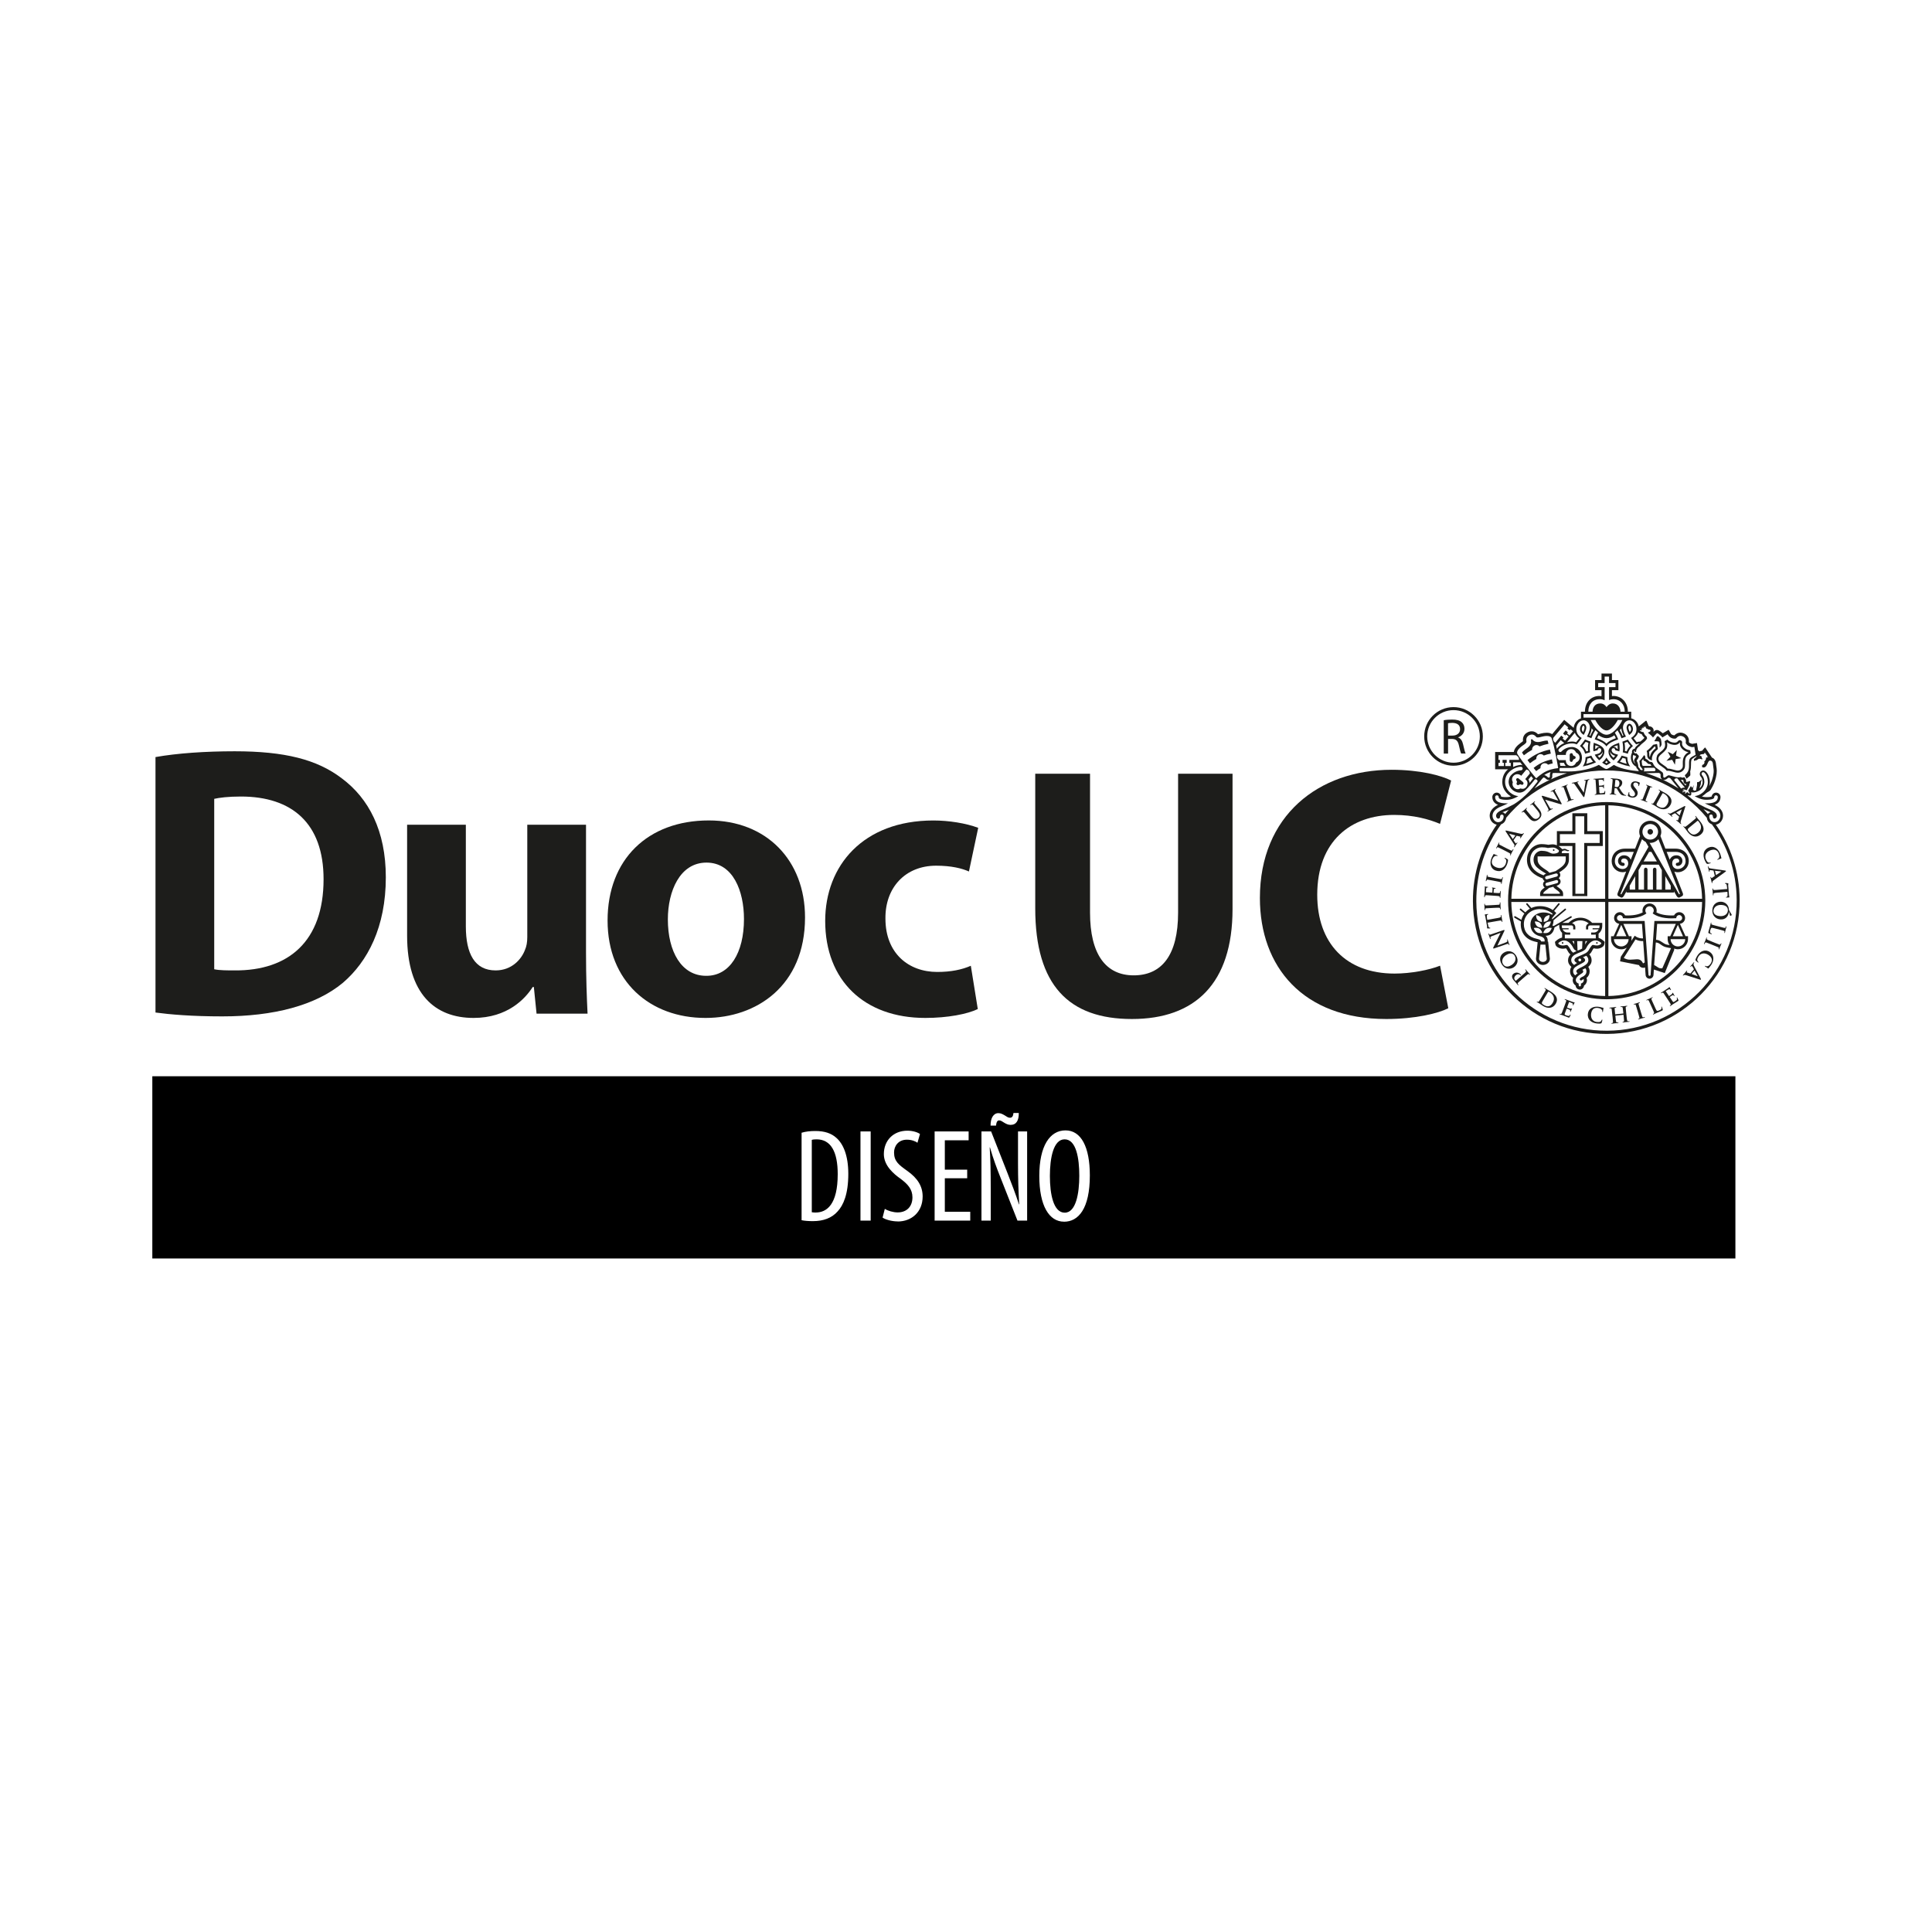 <svg xmlns="http://www.w3.org/2000/svg" id="Capa_2" data-name="Capa 2" viewBox="0 0 500 500"><defs><style>      .cls-1 {        fill: #1d1d1b;      }    </style></defs><g><g><path class="cls-1" d="M40.24,195.93c5.6-1,12.9-1.5,20.5-1.5,12.9,0,21.3,2.1,27.71,7,7,5.2,11.4,13.6,11.4,25.61,0,12.9-4.7,21.8-11.1,27.3-7.1,5.9-18,8.7-31.21,8.7-7.9,0-13.6-.5-17.3-1v-66.11ZM55.44,250.84c1.3.3,3.5.3,5.3.3,13.9.1,23-7.5,23-23.6,0-14.5-8.2-21.4-21.4-21.4-3.3,0-5.6.3-6.9.6v44.11Z"></path><path class="cls-1" d="M151.66,246.64c0,6.4.2,11.6.4,15.7h-13.2l-.7-6.9h-.3c-1.9,3-6.5,8-15.3,8-10,0-17.2-6.2-17.2-21.3v-28.7h15.2v26.3c0,7.1,2.3,11.4,7.7,11.4,4.2,0,6.7-2.9,7.6-5.3.4-.9.6-2,.6-3.3v-29.1h15.2v33.21Z"></path><path class="cls-1" d="M182.54,263.44c-14.3,0-25.3-9.4-25.3-25.21s10.4-25.9,26.2-25.9c14.9,0,24.9,10.3,24.9,25.1,0,17.8-12.7,26.01-25.71,26.01h-.1ZM182.84,252.54c6,0,9.7-5.9,9.7-14.7,0-7.2-2.8-14.6-9.7-14.6s-10,7.4-10,14.7c0,8.3,3.5,14.6,9.9,14.6h.1Z"></path><path class="cls-1" d="M253.06,261.14c-2.7,1.3-7.8,2.3-13.6,2.3-15.8,0-25.9-9.7-25.9-25.1,0-14.3,9.8-26,28-26,4,0,8.4.7,11.6,1.9l-2.4,11.3c-1.8-.8-4.5-1.5-8.5-1.5-8,0-13.21,5.7-13.11,13.7,0,9,6.01,13.8,13.4,13.8,3.6,0,6.4-.6,8.7-1.6l1.8,11.2Z"></path><path class="cls-1" d="M282.1,200.24v35.96c0,10.75,4.07,16.22,11.3,16.22s11.49-5.19,11.49-16.22v-35.96h14.09v35.03c0,19.28-9.73,28.45-26.04,28.45s-25.02-8.71-25.02-28.64v-34.84h14.18Z"></path><path class="cls-1" d="M374.81,260.94c-2.59,1.3-8.43,2.78-16.03,2.78-21.59,0-32.72-13.53-32.72-31.32,0-21.32,15.2-33.18,34.1-33.18,7.32,0,12.88,1.48,15.39,2.78l-2.87,11.22c-2.87-1.21-6.86-2.32-11.86-2.32-11.21,0-19.92,6.77-19.92,20.67,0,12.51,7.41,20.39,20.02,20.39,4.26,0,8.99-.93,11.77-2.04l2.13,11.03Z"></path></g><g><g><path class="cls-1" d="M427.08,215.99c.4,0,.72-.32.72-.72s-.32-.72-.72-.72-.71.32-.71.72.32.72.71.72Z"></path><path class="cls-1" d="M404.4,243.82c-.12,0-.21.1-.21.21s.09.21.21.21.21-.09.21-.21-.1-.21-.21-.21Z"></path><path class="cls-1" d="M413.28,244.24c.12,0,.21-.09.21-.21s-.09-.21-.21-.21-.21.1-.21.21.09.21.21.21Z"></path><path class="cls-1" d="M391.91,237.49l1.71.99c-.03.23-.05.46-.05.69,0,2.28,1.31,4.04,3.93,4.58.21.04.34.08.44.11l-.43,4.23v.04c0,.88.81,1.6,1.8,1.6s1.8-.72,1.8-1.6v-.04l-.45-4.41h-.11v-.3c0-.39-.16-.84-.54-1.2.33,0,.75-.05,1.13-.27.76-.44,1.02-1.32,1.04-1.41l.13-.49,1.22-.7v.3c0,.67.26,1.36.74,1.83v1.2c-.7.15-1.28.6-1.52.82l-.33.3.1.58s.04.15.05.19c.18.54,1.04,1,1.9,1,.34,0,.6-.06.8-.11,0,0,0,0,.01,0,.13.17.32.44.48.76.17.34.4.6.65.83-.39.44-.6.94-.6,1.52,0,.77.42,1.32.87,1.7-.2.3-.36.67-.36,1.15,0,.7.28,1.27.81,1.71-.07.19-.12.38-.12.59,0,.56.3,1.08.77,1.4.03.57.5,1.03,1.08,1.03s1.04-.46,1.08-1.03c.47-.32.77-.84.77-1.4,0-.21-.05-.4-.12-.59.53-.44.81-1.01.81-1.71,0-.48-.16-.85-.36-1.15.45-.38.87-.93.87-1.7,0-.58-.2-1.09-.59-1.52.25-.22.48-.48.65-.83.16-.32.34-.59.47-.76h.01c.2.05.47.11.8.11.86,0,1.72-.45,1.9-1,.01-.04.05-.19.05-.19l.1-.57-.33-.31c-.21-.19-.67-.56-1.26-.75v-1.1c.62-.46.95-1.24.95-2v-.77h-2.61c-.78-.83-1.86-1.34-3.06-1.34s-2.28.52-3.06,1.34h-1.58l2.32-1.34c.1-.06.13-.19.08-.29-.06-.1-.19-.13-.28-.08l-4.35,2.51-.36-.1c.21-.42.25-.81.26-.87l.04-.51,3.16-2.65c.09-.07.1-.2.03-.29-.08-.09-.21-.1-.29-.03l-3.18,2.67h-.15c.03-.12.06-.21.08-.31l1.06-1.26-.36-.34c-.07-.07-.14-.13-.21-.19l1.4-1.67c.08-.09.06-.22-.03-.29-.09-.07-.22-.06-.29.03l-1.42,1.69c-.93-.65-2.07-1.01-3.28-1.01-.84,0-1.6.17-2.27.48l-.97-1.15c-.08-.09-.21-.1-.29-.03-.09.07-.1.21-.03.29l.91,1.08c-.45.25-.84.57-1.17.94l-1.11-.93c-.09-.08-.22-.06-.29.02-.07.09-.06.22.03.29l1.12.94c-.36.48-.62,1.02-.76,1.61l-1.59-.92c-.1-.06-.23-.02-.28.08-.06.1-.02.23.08.29ZM406.47,245.79c-.24-.49-.55-.92-.75-1.12-.28-.27-.64.03-1.26.03s-1.11-.35-1.13-.44c0,0-.04-.21-.04-.21.17-.15.79-.66,1.43-.66.71-.02,1.66.36,2.5,2.04.15.3.44.51.8.7-.29.12-.59.26-.88.43-.27-.2-.5-.44-.66-.76ZM406.9,243.56h.47c0,.23.05.85.05.85,0,0-.36-.68-.53-.85ZM409.62,252.74c-.28.13-.47.23-.67.42-.14.12-.15.33-.03.47.12.14.33.15.47.03.13-.11.25-.18.45-.28.03.09.05.18.05.28,0,.42-.31.77-.74.88v.46c-.01.15-.14.28-.3.28s-.28-.13-.28-.28l-.02-.46c-.43-.11-.74-.46-.74-.88,0-.19.06-.37.15-.53.33-.52.71-.75,1.45-1.25.03-.02.05-.03.07-.05,0,0,.01,0,.02-.01,0,0,0,0,.01,0,0,0,.01-.01.02-.02.01,0,.03-.02.04-.03.1-.1.17-.22.17-.39,0-.14-.09-.27-.24-.4.06-.03.13-.06.19-.1.2-.1.39-.2.58-.3.18.22.3.48.3.8,0,.74-.48,1.12-.95,1.38ZM409.72,250.09h0c-.11.06-.22.11-.33.17-.39.19-.71.33-1.06.58-.03.02-.05.03-.07.05,0,0-.02.02-.03.02,0,0,0,0,0,0-.17.14-.27.28-.27.43,0,.25.13.39.34.52-.23.18-.43.35-.62.56-.32-.21-.56-.51-.56-1.08,0-.47.25-.81.59-1.08,0,0,.02,0,.03-.01.35-.27.81-.49,1.22-.71.14-.08.28-.15.41-.22.48-.25.86-.48.86-.82s-.23-.56-.57-.75c.29-.12.58-.26.86-.4.33.29.55.65.55,1.15,0,.76-.68,1.23-1.35,1.59ZM408.48,248.44c0-.2.17-.37.37-.37s.37.17.37.37-.17.37-.37.37-.37-.17-.37-.37ZM414.4,244.04s-.03.21-.03.21c-.03.09-.48.44-1.13.44-.62,0-.98-.3-1.25-.03-.2.21-.51.64-.76,1.12-.2.39-.51.67-.86.89-.37.21-.8.39-1.22.57-.28.11-.55.23-.82.36h0c-.5.22-.87.47-.87.89,0,.29.29.52.68.74-.27.15-.52.31-.76.49-.43-.31-.75-.69-.75-1.22,0-.65.38-1.08.89-1.4.42-.23.87-.42,1.28-.59.45-.18.84-.34,1.13-.54,0,0,0,0,.01,0,.24-.15.43-.33.54-.55.84-1.68,1.79-2.06,2.5-2.04.65,0,1.27.51,1.43.66ZM408.17,243.56h1.36l-.08,1.94c-.23.13-.56.27-.91.41-.09.03-.18.07-.27.11l-.1-2.46ZM410.23,244.44s.08-.65.09-.88h.47c-.17.17-.55.88-.55.88ZM404.19,239.49h2.5c.25,0,.45.2.45.44v.6c.13,0,.43,0,.56,0v-.6c0-.42-.27-.8-.67-.94l-.19-.07.17-.11c.59-.41,1.27-.62,1.97-.62.73,0,1.44.24,2.05.68l.13.1-.15.08c-.34.18-.55.52-.55.89v.6c.13,0,.43,0,.56,0v-.6c0-.24.2-.44.44-.44h2.5v.11c0,.19-.03.41-.1.62h-1.7v.28h1.59c-.22.45-.64.83-1.31.83h-.65c0,.13,0,.43,0,.56h.66s.26-.02.28-.02h.26v.98h-8.01v-.98h.48s.26.02.26.02h.65c0-.13,0-.43,0-.56h-.65c-.68,0-1.1-.38-1.32-.83h1.56v-.28h-1.67c-.07-.21-.1-.43-.1-.62v-.11ZM400.31,248.13c0,.45-.45.81-1.01.81s-1-.36-1-.81l.37-3.66h1.27l.37,3.66ZM400.78,241.29c-.6.35-1.38.14-1.38.14,0,0,.21-.77.81-1.12.61-.35,1.38-.14,1.38-.14,0,0-.21.77-.81,1.12ZM400.03,238.85c.53-.45,1.33-.38,1.33-.38,0,0-.07.8-.61,1.24-.53.45-1.33.38-1.33.38,0,0,.07-.8.61-1.24ZM399.87,237.38c.41-.49,1.14-.56,1.14-.56,0,0,.06.73-.35,1.22-.41.49-1.14.55-1.14.55,0,0-.06-.73.35-1.22ZM398.55,235.29c1.3,0,2.47.48,3.29,1.24l-.16.19c-.61-.36-1.36-.58-2.16-.58-2.07,0-3.44,1.4-3.44,3.13,0,1.46.88,2.66,2.49,3.03,1,.23,1.18.78,1.18,1.06v.3h-.89c-.05-.33-.35-.53-1.19-.71-2.12-.44-3.3-1.83-3.3-3.8,0-2.14,1.71-3.88,4.19-3.88ZM398.53,238.85c.54.45.61,1.24.61,1.24,0,0-.8.07-1.33-.38-.53-.45-.6-1.24-.6-1.24,0,0,.8-.07,1.33.38ZM397.55,236.83s.73.07,1.14.56c.41.49.35,1.22.35,1.22,0,0-.73-.06-1.14-.55-.41-.49-.35-1.22-.35-1.22ZM398.34,240.31c.61.35.81,1.12.81,1.12,0,0-.77.21-1.38-.14-.6-.35-.82-1.12-.82-1.12,0,0,.78-.21,1.38.14Z"></path><path class="cls-1" d="M436.21,242.3l-1.45-3.22c.76-.09,1.34-.73,1.34-1.5,0-.84-.68-1.51-1.51-1.51-.59,0-1.1.34-1.35.84-1.91.08-3.44-.19-4.56-.79.04-.15.07-.3.07-.46,0-1.01-.83-1.84-1.84-1.84s-1.84.82-1.84,1.84c0,.16.03.31.06.46-1.11.61-2.64.87-4.55.79-.25-.49-.76-.84-1.35-.84-.84,0-1.51.68-1.51,1.51,0,.77.58,1.41,1.33,1.5l-1.44,3.21h-.67v.75c0,1.46,1.18,2.64,2.64,2.64.53,0,1.02-.16,1.44-.43l-1.54,2.33h0v.02s-.02.03-.02.03h0s-.19,1.16-.19,1.16l4.96.99c-.06.26.41.57.73.65.22.06.57.05.78-.05l.14,1.93v-.05c0,.57.46,1.03,1.02,1.03s1.02-.46,1.03-1.02h0s0,0,0,0l.09-1.35,2.82.91,2.44-5.99v-.35c.29.12.61.18.94.18,1.46,0,2.64-1.18,2.64-2.64v-.75h-.67ZM435.56,242.3h-2.65l1.32-2.94,1.32,2.94ZM432.09,244.58c-.2-.02-.44-.05-.69-.11-.5-.12-.83-.35-1.18-.59-.35-.24-.71-.49-1.22-.61-.13-.03-.28-.04-.42-.05l.29-4.12h4.83s-1.44,3.2-1.44,3.2h-.67v.75c0,.57.19,1.1.5,1.53ZM419.58,239.35l1.32,2.94h-2.64l1.32-2.94ZM421.56,242.3l-1.44-3.2h4.82s.27,3.75.27,3.75c-.29.01-.57,0-.86-.07-.63-.15-.99-.41-.99-.41l-.29-.21-.2.3-.68,1.04c.02-.15.05-.3.05-.45v-.75h-.67ZM419.58,244.94c-1.05,0-1.89-.85-1.89-1.89h3.79c0,1.04-.85,1.89-1.89,1.89ZM425.22,249.34c-.22-.51-.5-.84-.96-1-.4-.14-.91-.07-1.44-.03-.6.05-1.21.1-1.76-.05-.37-.1-.65-.24-.83-.35.31-.47,2.73-4.33,3.03-4.79.21.11.52.24.93.34.37.09.72.1,1.06.08l.4,5.56c-.17.03-.44.24-.44.24ZM427.19,252.27c0,.15-.12.27-.28.27s-.28-.12-.28-.27l-1-13.93h-6.38s-.02,0-.02,0c-.42,0-.76-.34-.76-.76s.34-.76.76-.76.76.34.76.76c0,.02,0,.04,0,.05,1.38.1,4.18.17,6.11-1.25-.18-.19-.29-.45-.29-.74,0-.6.49-1.09,1.09-1.09s1.09.49,1.09,1.09c0,.28-.11.54-.29.74,1.93,1.42,4.74,1.34,6.12,1.25,0-.02,0-.04,0-.05,0-.42.34-.76.76-.76s.76.34.76.76-.34.76-.76.76c0,0-.01,0-.02,0h-6.4l-.99,13.93ZM430.2,250.6s-.37.03-.71-.05c-.33-.08-.82-.52-1.4-.8l.43-5.84c.1,0,.19.01.31.04.39.09.66.28.99.51.37.26.78.55,1.41.69.38.09.96.21,1.24.22-.29.75-2.27,5.23-2.27,5.23ZM434.24,244.94c-1.04,0-1.89-.85-1.89-1.89h3.78c0,1.04-.85,1.89-1.89,1.89Z"></path><path class="cls-1" d="M395.17,222.46c0,2.89,2.22,4.2,4.11,4.88,0,.24.25.55.47.68-.11.09-.21.19-.28.32-.13.24-.17.52-.1.79.07.23.21.43.4.56-.48.33-1.19.82-1.19,1.61v.6h5.95v-.6c0-.93-.98-1.4-1.41-1.78-.08-.07-.19-.16-.26-.23v-.06s1.02-.25,1.02-1.08c0-.41-.27-.74-.49-.88.11-.08.2-.19.28-.32.14-.24.17-.52.1-.79-.05-.16-.13-.3-.23-.41.19-.11.37-.21.51-.31.84-.6,1.99-1.43,1.99-2.98v-1.66h-1.87l.09-.52c.2-.1.48-.21.68-.21.26,0,.53.22.8.22.25,0,.35-.14.35-.21,0-.1-.15-.09-.31-.09-.22,0-.48-.33-.86-.33-.15,0-.4.06-.6.11-.13-.13-.66-.63-.98-.82h3.59v12.96h3.86v-12.96h4.01v-3.86h-4.01v-4.62h-3.86v4.62h-4.01v3.66c-.34-.13-.73-.24-.96-.24-.59,0-1.22.12-1.22.12,0,0-.98-.18-1.8-.18-1.81,0-3.76,1.52-3.76,4.02ZM403.7,215.88h4.01v-4.62h2.28v4.62h4v2.28h-4v13.15h-2.28v-13.15h-4.01v-2.28ZM403.7,231.2v.1h-4.29v-.1c0-.44,1.05-.96,1.48-1.41l1.13-.31c.03.49,1.67,1.18,1.67,1.72ZM400.18,226.75l2.47-.69c.22-.06.45.07.51.29.06.22-.07.45-.29.51l-2.47.69c-.22.06-.45-.07-.51-.29-.06-.22.07-.45.29-.51ZM402.95,228.57l-2.47.69c-.22.06-.45-.07-.51-.29-.06-.22.07-.45.29-.51l2.47-.69c.22-.06.45.07.51.29.06.22-.07.45-.29.51ZM405.21,221.64v.83c0,1.13-.87,1.76-1.64,2.31-.31.23-.97.66-.97.66l-1.62.44c-.27-.41-.91-.74-1.41-1.1-.77-.55-1.64-1.18-1.64-2.31v-.83h7.29ZM398.93,219.28c.63,0,1.11.04,1.67.18.01,0,.7-.12,1.35-.12.74,0,1.5.75,1.5.75l-.07.4s-.35.44-1.39.44c-.61,0-1.12-.4-1.54-.53-.44-.14-1-.22-1.52-.22-.89,0-2.05.8-2.05,2.29,0,1.3.75,1.94,1.52,2.52.88.66,1.49.93,1.74,1.14l-.11.03c-.22.06-.41.2-.55.38-1.6-.6-3.46-1.68-3.46-4.06,0-2.06,1.59-3.19,2.93-3.19Z"></path><path class="cls-1" d="M437.06,222.91c0-1.96-1.38-3.28-3.44-3.28h-2.62l-1.28-3.27c.14-.34.22-.7.22-1.09,0-1.57-1.28-2.86-2.86-2.86s-2.85,1.28-2.85,2.86c0,.39.08.76.22,1.1l-1.28,3.26h-2.63c-2.06,0-3.44,1.32-3.44,3.28,0,1.56,1.27,2.82,2.84,2.82.32,0,.63-.06.9-.17l-1.17,2.97-1.01,2.56c-.25.66.18.84.18.84l.58.31c.36.19.66-.07.84-.39l.67-1.17v.3h12.29v-.31l.67,1.18c.19.33.48.58.84.39l.58-.31s.44-.18.18-.84l-1.01-2.56-1.16-2.96c.27.11.57.17.89.17,1.57,0,2.84-1.27,2.84-2.82ZM427.08,213.25c1.12,0,2.03.91,2.03,2.02s-.91,2.02-2.03,2.02-2.02-.91-2.02-2.02.9-2.02,2.02-2.02ZM419.93,224.9c-1.11,0-2.01-.89-2.01-1.99,0-1.51,1-2.45,2.61-2.45h2.3l-.8,2.05c-.29-.72-.92-1.16-1.76-1.16s-1.53.62-1.53,1.45c0,.77.54,1.31,1.31,1.31.23,0,.42-.19.42-.42s-.19-.42-.42-.42c-.18,0-.48-.06-.48-.48s.36-.61.7-.61c.69,0,1.11.48,1.11,1.28s-.61,1.44-1.45,1.44ZM419.6,231.46l-.21-.11s3.85-9.82,5.56-14.18c.26.29.58.54.94.7l.74,1.29-7.04,12.3ZM426.78,220.46h.6l1.42,2.48h-3.44l1.42-2.48ZM423.18,230.23h-1.41v-1.01l1.41-2.46v3.47ZM430.09,230.23h-1.41v-5.22c0-.25-.2-.45-.45-.45s-.45.2-.45.45v5.22h-1.41v-5.22c0-.25-.2-.45-.45-.45s-.45.2-.45.45v5.22h-1.41v-5.03l.82-1.42h4.4l.8,1.41v5.05ZM432.39,230.23h-1.41v-3.49l1.41,2.46v1.03ZM434.75,231.35l-.2.11-7.64-13.34c.06,0,.11.02.17.02.84,0,1.59-.37,2.12-.95,1.71,4.36,5.57,14.17,5.56,14.17ZM432.77,223.46c0-.8.41-1.28,1.11-1.28.34,0,.7.19.7.61s-.3.48-.48.48c-.23,0-.41.19-.41.42s.19.42.41.42c.77,0,1.31-.54,1.31-1.31,0-.82-.66-1.45-1.53-1.45s-1.46.44-1.76,1.15l-.8-2.04h2.3c1.61,0,2.61.94,2.61,2.45,0,1.1-.9,1.99-2.01,1.99-.84,0-1.45-.6-1.45-1.44Z"></path><path class="cls-1" d="M402.1,220.21c.12,0,.21-.1.21-.21s-.09-.21-.21-.21-.21.1-.21.21.1.21.21.21Z"></path><path class="cls-1" d="M426.3,195.61c0,.28.27.72.41.82.25.2.74.34.83.37,0,0,0,0,0,0-.01-.13-.03-.26-.03-.39,0-1.51,1.45-2.43,1.45-2.43,0,0,.07-.16.09-.26l-.17-.99c-.02-.14,0-.2-.19-.16l-.85.17c-.86,1-1.58,1.53-1.69,1.62.2.5.15.91.15,1.25ZM426.81,194.52c.62-.48,1.03-.95,1.3-1.26l.1-.04.18-.03v.07c.04.13.06.26.08.36v.04s-.03.03-.03.03c-.57.46-1.19,1.04-1.41,2.04l-.05.22-.09-.21-.03-.06c0-.05-.02-.35-.02-.35,0-.05,0-.09,0-.13,0-.2-.02-.4-.07-.6v-.05s.03-.03.03-.03Z"></path><path class="cls-1" d="M429.42,192c.1.28.09,1.5.09,1.5.12-.13.5-.5.5-.89,0-.63-.19-1.38-.19-1.38-.05-.07-.56-.71-.82-.71-.11,0-.27.17-.37.45-.09.25-.42.68-.46.77v.09c.38,0,1.17-.02,1.24.18Z"></path><path class="cls-1" d="M396.89,198.74l.67.82c.36-.29.73-.55,1.13-.78-.01-.05-.02-.1-.02-.16,0-.14.02-.27.07-.38.1-.28.3-.51.58-.63.15-.07.3-.1.46-.1.33,0,.64.14.85.39.39-.14.8-.25,1.21-.33l-.2-1.04c-.82.16-1.71.43-2.52.81-.81.38-1.58.88-2.23,1.41Z"></path><path class="cls-1" d="M395.3,196.69l.65.85c.51-.41,1.07-.79,1.66-1.13,0-.04-.02-.08-.02-.13,0-.43.25-.83.65-1.02.15-.07.3-.1.46-.1.31,0,.61.14.83.37.6-.22,1.21-.39,1.82-.5-.03-.13-.23-1.04-.23-1.04-1.02.2-2.1.53-3.08.99-.98.46-1.93,1.07-2.73,1.72Z"></path><path class="cls-1" d="M396.51,194.05s-.01-.07-.01-.11c0-.43.26-.83.65-1.01.15-.07.31-.11.47-.11.31,0,.59.12.8.35.77-.3,1.55-.52,2.33-.68-.11-.44-.18-.68-.22-.82-.05,0-.11-.01-.21-.01-.27,0-.63.05-1.06.16l-.17.04c-.24.07-.66.18-1.09.18-.56,0-1.01-.19-1.33-.56-.16-.18-.21-.19-.23-.19-.02,0-.07.02-.11.04q-.12.06-.12.15c0,.05,0,.12.02.21.01.09.02.17.02.26,0,.96-.87,1.56-1.29,1.85l-.14.1c-.64.46-.85.75-.93.87.08.12.23.34.49.7.65-.52,1.37-.99,2.12-1.41Z"></path><path class="cls-1" d="M419.97,194.7c.46.13,1.3.36,1.3.36.27-1.1,1.01-1.74,1.33-1.97-.24-.27-.83-.95-1.31-1.69-.57.25-1.16.45-1.41.54.06.27.18.93.18,1.84,0,.42-.06.75-.1.93ZM421.14,191.98c.28.4.56.76.81,1.05-.03.03-.56.42-.98,1.44-.21-.06-.25-.07-.45-.12.03-.19.04-.39.04-.58,0-.51-.05-1.02-.13-1.52.24-.08.47-.17.72-.27Z"></path><path class="cls-1" d="M408.89,193.08c.32.23,1.06.87,1.33,1.97.26-.07.84-.23,1.3-.36-.04-.18-.1-.51-.1-.93,0-.91.12-1.57.18-1.84-.26-.09-.84-.29-1.41-.54-.48.73-1.06,1.41-1.3,1.69ZM411.08,192.25c-.08.5-.13,1-.13,1.52,0,.19.01.39.04.58-.21.06-.24.07-.46.12-.42-1.02-.95-1.42-.97-1.44.25-.3.53-.65.81-1.05.25.1.48.19.72.27Z"></path><path class="cls-1" d="M409.6,198.36c1.79-.33,3.02-.87,3.46-1.09-.27-.27-.84-.89-1.23-1.71-.23.08-.66.19-1.49.41.02,1.17-.43,1.98-.74,2.39ZM410.8,196.34c.24-.06.53-.14.78-.21.19.34.42.67.69.99-.45.18-.97.36-1.75.55.16-.41.26-.86.28-1.33Z"></path><path class="cls-1" d="M414.63,197.37c.23.16.68.46,1.12.68.46-.22.9-.52,1.13-.68-.26-.21-.77-.66-1.13-1.32-.37.66-.87,1.11-1.12,1.32ZM415.75,196.9c.11.14.23.27.35.4-.14.08-.26.15-.35.21-.1-.05-.22-.12-.35-.2.13-.13.25-.26.35-.4Z"></path><path class="cls-1" d="M409.86,190.2c.19-.32.68-1.23.68-1.95,0-.33-.28-.94-.73-.94s-.92.67-.92,1.38c0,.82.69,1.33.97,1.5ZM409.81,187.79c.14,0,.26.34.26.46,0,.23-.07.61-.36,1.21-.29-.29-.34-.56-.34-.77,0-.46.26-.9.44-.9Z"></path><path class="cls-1" d="M421.9,198.36c-.31-.41-.76-1.22-.74-2.39-.83-.22-1.26-.34-1.48-.41-.39.83-.96,1.45-1.24,1.71.44.22,1.67.76,3.46,1.09ZM419.92,196.13c.26.07.55.15.78.21.03.47.12.91.28,1.33-.78-.19-1.3-.37-1.75-.55.27-.32.5-.65.68-.99Z"></path><path class="cls-1" d="M413.34,194.19c.06-.02.11-.04.14-.06,0-.01,0-.03,0-.05,0-.21.14-.39.34-.44.04-.01.08-.02.12-.02.2,0,.39.14.44.34.12.43-.19.89-.75,1.09l-.91.26c.26.5.64.99,1.15,1.46.89-.65,1.34-1.41,1.34-2.27,0-1.21-1.29-1.77-2.74-2.28-.1.5-.14,1.02-.14,1.54,0,.23.02.46.08.68l.92-.26ZM414.81,194.46s.09.79-.89,1.65c-.16-.17-.31-.34-.44-.52,1.2-.32,1.33-1.14,1.33-1.14ZM412.88,192.88c.54.18,1.09.4,1.09.4,0,0-.57-.06-.91.49-.06.02-.13.04-.23.07,0-.02,0-.05,0-.07,0-.3.02-.6.05-.89Z"></path><path class="cls-1" d="M422.61,188.69c0-.71-.45-1.38-.92-1.38s-.74.61-.74.94c0,.72.5,1.63.68,1.95.28-.17.97-.68.97-1.5ZM421.69,187.79c.18,0,.44.44.44.9,0,.21-.05.48-.34.77-.29-.6-.36-.98-.36-1.21,0-.12.12-.46.26-.46Z"></path><path class="cls-1" d="M417.61,196.78c.51-.46.89-.95,1.15-1.46l-.91-.27c-.54-.2-.85-.65-.74-1.09.06-.2.24-.34.44-.34.04,0,.08,0,.12.02.2.05.34.24.34.44,0,.02,0,.03,0,.05.03.02.08.04.14.06l.93.27c.05-.23.08-.45.08-.68,0-.52-.05-1.04-.14-1.54-1.45.5-2.74,1.06-2.74,2.28,0,.86.45,1.62,1.34,2.27ZM418.62,192.88c.03.29.05.59.05.89,0,.02,0,.05,0,.07-.09-.03-.16-.05-.23-.07-.34-.56-.91-.49-.91-.49,0,0,.55-.22,1.1-.4ZM416.68,194.46s.13.82,1.33,1.14c-.13.18-.28.35-.44.52-.98-.86-.9-1.65-.9-1.65Z"></path><polygon class="cls-1" points="433.47 197.91 433.65 196.46 435.11 196.21 433.76 195.56 433.95 194.11 432.93 195.18 431.6 194.56 431.61 194.57 432.3 195.84 431.27 196.91 432.75 196.63 433.47 197.91"></polygon><path class="cls-1" d="M428.85,195.63c-.1.22-.15.45-.16.78,0,.6.28,1.13.77,1.52,0,0,.66.48.67.48.46.32.87.61,1.11.94l.1.14.29-.02c.42,0,.92.14,1.33.26l.77.2c.16.03.33.05.48.05.47,0,.9-.16,1.25-.46.21-.19.36-.38.46-.6.14-.31.17-.62.17-1v-.55c0-.26,0-.56.08-.93.01-.07.03-.13.05-.2h0s.07-.18.07-.18c.21-.46.66-.73,1.06-.95l.19-.16-.11-.77-.23-.04c-.37-.06-.71-.21-.8-.26-.23-.11-1.09-.65-1.09-1.36,0-.04,0-.09.01-.14.02-.1.02-.18.02-.24,0-.35-.23-.45-.35-.51-.07-.03-.16-.08-.28-.08-.22,0-.37.16-.51.31-.19.23-.46.34-.82.34-.31,0-.62-.08-.88-.16-.11-.04-.49-.19-.82-.48l-.18-.16-.2.13s-.2.12-.31.18l-.19.11.04.22c.05.23.09.47.09.73s-.05.49-.13.67l-.1.18c-.03.05-.07.1-.1.15-.27.37-.6.63-.9.87-.37.29-.68.55-.86.94ZM431.18,193.96c.49-.71.25-1.83.25-1.83l.03-.02c.35.28.72.42.87.48.33.09.68.19,1.07.19.52,0,.94-.18,1.24-.53.08-.09.11-.12.13-.13.03.08.03.13.01.2-.01.08-.02.15-.02.22,0,.99,1.02,1.68,1.41,1.86.12.06.42.19.77.27v.04s-.7.26-1.15,1.18c-.53,1.07-.11,2.3-.37,2.79-.33.62-.87.74-1.21.74-.12,0-.24-.01-.37-.04l-.74-.19c-.43-.12-.98-.28-1.47-.28h-.03c-.29-.36-.7-.65-1.17-.97-.04-.03-.62-.45-.65-.47-.35-.28-.83-.94-.44-1.63.4-.68,1.16-.93,1.83-1.9Z"></path><path class="cls-1" d="M406.65,197.18c.41,0,.36-.45.52-.61.16-.16.6-.1.6-.52s-.45-.37-.6-.52c-.15-.15-.08-.61-.52-.61-.26,0-.41.2-.41.51v1.23c0,.3.14.51.41.51Z"></path><path class="cls-1" d="M393.11,201.54c-.23-.19-.48-.22-.65-.01-.26.32.12.56.14.78.02.22-.31.52.02.79.32.27.57-.11.78-.13.21-.02.52.33.8,0,.17-.2.1-.44-.14-.64l-.95-.78Z"></path><path class="cls-1" d="M444.11,213.42c.96-.19,1.81-1.14,1.81-2.29,0-.7-.28-1.72-1.64-2.56-.2-.12-.36-.21-.53-.29.99-.36,1.51-1.05,1.51-2.01,0-.63-.51-1.14-1.15-1.14-.3,0-.59.12-.81.34-.18.19-.3.43-.33.68-.13.05-.5.15-1.42.15-.34,0-.71-.06-1.1-.17.18-.08.88-.65,1.12-.88.24-.23.9-.42,1.19-.91.77-1.31,1.05-2,1.33-3.19.15-.6.21-1.14.21-1.65,0-.45-.06-.82-.11-1.13l-.07-.51c-.04-.41-.13-1.48-1.07-1.8,0,0-1.63-2.45-1.68-2.53-.05-.08-.13-.1-.19-.03-.06.07-.7.81-.7.81-.15,0-.44.04-.69.15-.05-.06-.1-.12-.16-.17-.05-.04-.1-.08-.17-.12l-.29-1.87-.21.03s-.99.17-1,.17c-.05,0-.28-.05-.57-.18-.07-.03-.23-.16-.31-.25.01-.09.02-.18.02-.27,0-.9-.45-1.6-1.26-1.98-.52-.24-1.54-.5-2.52.49-.07-.01-.2-.04-.41-.09-.29-.1-.42-.24-.44-.26l-.63-1.09-1.51.9c-.9-.74-1.31-.99-1.87-.77-.22.08-.38.24-.59.47.06-.11.1-.25.1-.38,0-.58-.45-1.1-1.08-1.1-.07-.04-.15-.09-.23-.13-.13-.31-.49-1.18-.52-1.26-.03-.08-.17-.1-.24-.04-.08.06-1.79,1.44-1.79,1.44-.23-1.09-1-1.88-1.95-2.1v-1.71h-.87v-.04c0-2.34-1.59-4.04-3.77-4.04-.09,0-.22.02-.35.04v-1.54h1.67v-2.61h-1.67v-1.69h-2.7v1.69h-1.66v2.61h1.66v1.56c-.19-.03-.37-.06-.52-.06-2.22,0-3.77,1.66-3.77,4.08h-1.02v1.73c-1,.29-1.76,1.25-1.89,2.44l-.79-.66s-1.51-1.27-1.51-1.27l-.16-.14-3.11,3.71c-.36-.24-.84-.37-1.42-.37-1,0-2.03.38-2.25.38-1.01-1.04-2.06-.78-2.6-.53-.59.28-1.3.85-1.3,2.01,0,.1,0,.21.02.32-.05.05-.16.14-.39.3,0,0-.18.12-.18.13-1.11.81-1.71,1.6-1.8,2.38h-4.84v4.47h3.35c-.21.18-1.5,1.2-1.5,3.26,0,2.45,2.02,3.64,2.25,3.77-.4.12-.77.18-1.13.18-.91,0-1.28-.09-1.42-.15-.06-.57-.55-1.02-1.14-1.02-.66,0-1.14.56-1.14,1.14,0,1.38,1.12,1.89,1.48,2.02-.16.08-2.16.95-2.16,2.83,0,1.21.85,2.12,1.82,2.3-3.92,5.64-6.2,12.48-6.16,19.85.11,19.03,15.69,34.42,34.72,34.31,19.04-.11,34.43-15.69,34.31-34.72-.04-7.22-2.31-13.92-6.16-19.44ZM441.98,202.66c-.09.97-.55,1.82-1.34,2.48-.62.51-1.35.83-2.07.89.74.45,1.83.95,2.98.95,1.86,0,2.1-.38,2.1-.71,0-.12.05-.24.13-.32.09-.09.2-.13.33-.13.25,0,.46.21.46.46,0,1.63-2.11,1.63-3.02,1.63l-.35-.02c.21.11.53.27.55.28,1.32.58,1.32.58,1.33.58.32.13.53.22.84.41.87.54,1.31,1.2,1.31,1.95,0,.8-.6,1.66-1.48,1.66-.82,0-1.39-.62-1.39-1.52,0-.26.2-.46.46-.46s.46.2.46.46c0,.47.28.6.44.6.25,0,.6-.28.6-.75,0-.43-.28-.81-.88-1.17-.25-.16-.4-.22-.71-.35l-1.37-.6s-1.38-.71-1.6-.83h0l-.03-.02c-.9-.56-1.75-1.21-2.63-1.99l-.35-.27.09-.07s.61.21.78-.01c.17-.23.05-.76.05-.76l.22.04s.12.01.12.01c.06,0,.13,0,.19,0,.87,0,1.64-.49,1.85-.66.6-.5.95-1.14,1.02-1.86,0-.08.01-.17.01-.25,0-.75-.29-1.34-.54-1.62-.12-.13-.18-.29-.18-.44,0-.11.03-.21.1-.28.09-.09.19-.14.3-.14.16,0,.32.09.48.27.47.53.75,1.35.75,2.2,0,.11,0,.23-.01.34ZM442.01,210.68c-.47-.55-.65-.75-1.15-1.27l1.47.63c.28.11.37.22.34.22-.46.04-.63.37-.66.41ZM424.6,188.54l.48.09-.13-.37.38.19.04-.47.29.3.11-.43.29.69c.2.03.35.13.53.25.1,0,.5.03.56.24.1.36-.66.5-.66.58,0,.07.2.2.38.33.31.23.85.77.92.92.08-.1.33-.4.41-.47.14-.12.47-.55.6-.6.27-.1.58.3.78.43.35.22.6.56.65.62l1.36-.81s.52,1.14,1.78,1.14c.2,0,.38-.04.46-.14.51-.59,1.06-.73,1.69-.44.63.29.87.81.75,1.58-.05.33.55.81.8.93.33.16.78.29,1.01.25l.42-.07.32,2.06c-1.62.88-1.7.87-1.7,2.55,0,.54.02,1.13-.25,1.71-.14.3-.36.6-.69.89-.03.03-.07.04-.1.07,0,.07-.02.13-.03.19l.43.77c.11-.1.86-.66.96-.85.05-.11-.02-1.08-.02-1.08,0,0,.21-.38.21-1.66,0-1.17.07-1.39.49-1.67.22-.15.65-.46.98-.61-.09.45-.73.67-.73.9s.12.34.19.41l.12-.1c.15-.13.34-.12.41-.11.21-.15.43-.37.7-.38.26-.01.58.12.69.17l.11-.15c-.06-.09-.21-.32-.21-.49-.01-.19-.17-.37-.51-.25l.11-.23c.11-.23.41-.21.47-.21.16-.04.27-.08.43-.02l.39-.47.07.4.27-.02-.05.33.3.05-.07.26.29.16-.55.18c0,.31-.05.65-.47.99.02.04.05.11.05.2.03.49-.43.66-.58.71l-.06.5c.08.05.28.16.4.16,1.09-.05.99-1.82,1.69-1.8.67.01.73.65.77,1.13.08.85.35,1.45-.02,3.02-.23.97-.49,1.6-.97,2.48.06-.23.12-.47.14-.72l.02-.39c0-.98-.32-1.9-.88-2.52-.31-.35-.63-.43-.83-.43-.25,0-.49.11-.66.29-.15.16-.23.38-.23.61,0,.27.11.54.31.76.2.22.42.73.42,1.3v.2c-.06.55-.33,1.05-.78,1.45,0-.04,0-.09.01-.11.06-.27.18-.59.28-.85.01-.04.07-.35.07-.54,0-.15.14-.55.22-.78-.22.12-.68.67-1,.68-.1,0-.18,0-.23,0,0,.16-.02.61,0,.72,0,.13-.27,1.4-.27,1.42,0,0-.02,0-.03,0l-.43.08s0,0,0,0c0,0-.31-.26-.35-.28l.23-1.22-.37.81s-.11-.19-.23-.36c-.07-.1-.17-.1-.21-.09l-.65,1.14c.08.1.33.42.4.73l-.14.06c-.03-.06-.24-.4-.5-.39-.15,0-.43.3-.46.37l-.13-.07s.07-.23.19-.41c-.06-.02-.16-.04-.28-.04-.17,0-.47.16-.54.19l-.05-.13s.28-.27.57-.31c-.04-.05-.09-.1-.15-.1-.11,0-.32.01-.32.01v-.12s.18-.11.31-.11c.3-.01.45.18.76.18l.62-1.22c-.02-.49.22-.53.21-.89,0-.14.03-.26-.02-.26-.08,0-.73.24-.89.25-.17,0-.11-.42-.13-.54l-.41-.7c-.32.11-.52.14-.8.07l-.06-.1s0-.01.01-.02c-.43.11-.9.11-1.38.01h-.01s-1.07-.28-1.07-.28c-.27-.08-.53-.15-.78-.19-.25.06-.76.45-.86.53-.1.07-.24.13-.36.08-.12-.06-.19-.19-.18-.33,0-.14.06-.54-.13-.96-.18-.17-.42-.34-.66-.51l-.89-.64-.06-.04c-.47-.37-.79-.84-.97-1.35h-.06s-.18-.19-.18-.19l-.58-.08s-.55-.62-.98-.73l-.15-.18s.04-.3-.03-.5c-.06-.17-.19-.26-.26-.3-.09.12-.34.46-.54.76-.21.32-.59.65-.69.74.09.43.15.87.18,1.32.03.04.12.14.22.28.09.13.41.47.44.57.02.06.03.17-.09.21-.16.05-.35-.05-.48-.14l-.13-.09-.08-.25-.3-.28c-.06-.38-.09-.78-.22-1.15-.09-.25-.23-.49-.23-.49l.04-.15c.19-.25.61-.85.5-1.14-.04-.11-.18-.23-.27-.31-.11-.1-.23-.22-.32-.37-.23.07-.5.06-.64-.24-.04-.09-.02-.2,0-.27.06-.17.24-.22.21.02,0,.03-.01.08,0,.12.04.11.22.06.33.03-.02-.27.05-.56.18-.79.2-.36.63-.66.7-.7.04-.05.23-.27.51-.53.15-.13.31-.27.5-.41.59-.42.89-.94.95-1.04l-.1-.48c-.3-.25-.63-.6-.73-.96-.02-.08-.04-.14-.04-.18-.23-.03-.91-.18-1-.49l.63-.09-.41-.37ZM433.41,202.06c-.41-.53.57-.76.73-.56.49.64,1.07,1.38,1.71,2.1l.21.24h-.32c-.23,0-.47.13-.53.17l-.1.06-.11-.07c-.6-.7-1.15-1.4-1.57-1.94ZM434.38,204.03c-1.28-.82-2.61-1.57-3.99-2.22.35.12.79-.07,1.01-.25.21-.18.31-.26.41-.3.14.03.28.06.42.1.22.24.58.7.84,1.04.36.46.8,1.02,1.31,1.62ZM434.99,201.81c.21.04.4.04.58.02.05.08.07.12.1.17,0,.23.01.56.26.79l.52.19s-.11.16-.23.31c-.46-.52-.88-1.03-1.24-1.49ZM425.49,199.43c.04-.09.06-.19.06-.27,0-.08-.01-.16-.04-.24v-.02s0-.03,0-.03v-.15s1.92-.03,2.44-.02c.52,0,.68.87.19.88l-2.72.06.09-.2ZM425.18,198.22s-.12-.15-.19-.23c-.03-.3-.06-.58-.11-.84.02-.02.02-.12.02-.28.17-.22.38-.47.38-.47l.02.27c.04.05.23.28.23.28,0,0,.1.02.18.03.03.01.12.05.18.1l.67.61s.39.07.56.09c0,0,.01.01.03.03.06.14.15.26.23.39-.64.02-1.4.03-2.21.01ZM428.04,200.06c.44-.02,1.02-.04,1.34-.02.12.09.24.18.35.26.03.12.03.35.03.64,0,.29.18.63.47.8-1.36-.63-2.78-1.18-4.23-1.64.78,0,1.48-.02,2.05-.04ZM423.19,197.65c-.56-.53-.63-1.29-.63-1.59h0c0-.25.04-.47.09-.68.16.11.35.17.55.18.06.06.22.22.23.23-.14.3-.44.68-.44.68l-.11.52s.24.38.32.66ZM424.89,190.01c.16.36.42.68.68.92,0,.01,0,.01,0,.03-.1.14-.65.65-1.02.94-.37.01-.74.1-.97.17-.2-.24-.49-.59-.8-1.01,1-.79,1.19-1.55,1.19-1.55,0,0,.37.4.9.49ZM413.98,180.95c.52,0,.95.11,1.3.28v-3.4h-1.67v-1.05h1.67v-1.69h1.14v1.69h1.67v1.05h-1.67v3.34c.32-.13.69-.21,1.13-.21,1.72,0,2.93,1.31,2.93,3.19,0,.01,0,.03,0,.04h-1.09c-.04-1.05-.67-2.14-2.01-2.14-.79,0-1.31.52-1.61.95-.28-.43-.78-.95-1.61-.95-1.43,0-1.97,1.08-2.01,2.14h-1.09s0-.03,0-.04c0-1.91,1.18-3.19,2.92-3.19ZM409.81,184.81h11.75v.91h-11.75v-.91ZM415.76,190.15c-1.35,0-3.15-1.79-4.09-3.81h1.2c.76,1.45,1.97,2.71,2.9,2.71s2.14-1.26,2.9-2.71h1.2c-.95,2.02-2.74,3.81-4.1,3.81ZM420.15,190.35c-.08.03-.15.06-.22.08-.2-.5-.45-.98-.74-1.44.14-.16.27-.32.39-.49.05.55.24,1.17.57,1.85ZM417.79,190.29c.15.25.28.5.38.76-.89.33-1.79.74-2.42,1.38-.64-.64-1.53-1.05-2.42-1.38.11-.26.24-.52.39-.77.66.47,1.36.76,2.05.76s1.37-.28,2.02-.74ZM412.32,188.98c-.3.47-.56.95-.76,1.46-.07-.03-.15-.05-.22-.08.34-.69.53-1.32.57-1.88.13.17.26.34.4.5ZM409.81,186.4c.95,0,1.65.98,1.65,1.86,0,.93-.55,1.97-.77,2.35.38.16.77.3,1.16.44.14-.4.43-1.16.95-1.93l.1-.15.13.13c.15.15.3.3.45.43l.09.08-.06.11c-.49.77-.71,1.37-.8,1.63,1.17.4,2.42.92,3.04,1.82.65-.95,1.86-1.39,3.04-1.82-.15-.46-.46-1.09-.79-1.61l-.07-.11.09-.08c.15-.13.3-.28.45-.43l.12-.13.1.15c.55.81.84,1.6.95,1.92.43-.14.92-.34,1.16-.44-.22-.38-.78-1.44-.78-2.35s.71-1.86,1.66-1.86c1,0,1.84,1.05,1.84,2.3,0,.95-.45,1.67-1.4,2.27.56.82,1.12,1.45,1.31,1.66.06-.02.92-.26.92-.26l-.52.44c-.68.51-.78.98-.78.98h-.09c-.33,0-.62.35-.62.76,0,.02.02.09.03.14l.02.06-.03.05c-.19.4-.29.83-.29,1.27,0,.17.04,1.67,1.33,2.31l.07.03.05.36c.07.07.31.27.31.27l.17.35.19.18-.41-.03c-3.82-.32-5.69-1.35-6.11-1.6-.39.27-1.56,1.07-1.94,1.07-.41,0-1.56-.8-1.94-1.08-.52.28-3.37,1.71-7.79,1.71-.72,0-1.58-.02-2.23-.03-.23,0-.28-.89.02-.88.3,0,1.79,0,2.54,0h.22c2.11,0,2.86-1.37,2.86-2.65,0-.78-.27-1.47-.77-1.97-.59-.59-1.32-.8-1.77-.8-1.77,0-2.73,1.13-2.74,1.15-.08.1-.21.16-.35.16-.11,0-.21-.04-.3-.11-.09-.08-.15-.19-.16-.31-.01-.12.03-.24.1-.34.05-.06,1.24-1.48,3.44-1.48.53,0,.99.16,1.19.25.57-.63,1.09-1.36,1.3-1.65-.39-.23-1.4-.96-1.4-2.27,0-1.25.84-2.3,1.84-2.3ZM401.11,200.89c.02.13-.05.27-.17.33-.13.06-.28.03-.37-.08-.02-.02-.42-.47-.93-.55.42-.31,1.15-.66,1.66-.78-.28.45-.19,1.07-.19,1.08ZM401.15,201.8c-1.4.65-2.74,1.4-4.03,2.23.52-.62.96-1.18,1.31-1.63.32-.42.8-1.04.97-1.17.25-.09.62.24.71.33.26.29.68.38,1.04.24ZM401.74,200.94s-.02-.22-.02-.28c0-.2.04-.51.21-.6.21-.04.99-.01,1.52,0,.57.02,1.27.04,2.06.04-1.47.46-2.89,1.01-4.27,1.65.3-.16.49-.48.49-.82ZM403.02,195.43l.02-.05h2.21s-.01-.09-.01-.13c0-.76.62-1.38,1.38-1.38.89,0,1.21.74,1.28.91.18.06.9.38.9,1.27s-.72,1.21-.9,1.28c-.06.18-.39.91-1.28.91s-1.38-.72-1.38-1.38c0-.05,0-.09.01-.14h-1.82l-.02-.04s-.03-.05-.07-.09c-.39-.36-.48-.73-.32-1.18ZM402.93,193.82l-.2-.87c.55-.66.97-1.16,1.18-1.41.03.02.57.48.92.77-1.06.45-1.8,1.17-1.9,1.5ZM405.25,198.23c-.54,0-1.03-.02-1.45-.03-.03-.24-.05-.4-.12-.77h1.08c.07.23.22.54.48.8,0,0,0,0,0,0ZM407.56,189.64s.34.92,1.15,1.43c-.31.41-.59.77-.8,1.01-.35-.11-.7-.18-1.03-.18-.5,0-.94.08-1.34.18l2.02-2.44ZM404.94,187.46l.92.77-.23.28.59.49.23-.28.64.53-.91,1.08-.63-.53.23-.28-.59-.49-.68.82.59.49.23-.28.63.53-.91,1.08-.64-.53.23-.28-.59-.49-1.56,1.86s-.02-.03-.04-.05c-.37-.32-.53-.56-.5-1.18l2.98-3.55ZM394.11,192.92l.16-.11c.33-.23.82-.57.77-.92-.08-.51-.09-1.23.78-1.64.86-.4,1.42.07,1.75.46.09.11.24.15.41.15.53,0,1.36-.39,2.37-.39.63,0,1.07.19,1.21.58.82,2.36,1.69,7.74,1.69,7.75,0,0-1.51.07-3.08.8-1.36.64-2.6,1.84-2.6,1.84,0,0-3.56-4.15-4.85-6.28-.35-.58.18-1.37,1.38-2.24ZM395.57,201.7c.1-.12.35-.42.69-.83.25.29.35.42.51.6-.27.35-.57.73-.91,1.14h0c-.03-.38-.18-.73-.3-.91ZM394.83,201.72c.31.26.49.6.49.94,0,.93-.64,1.49-1.26,1.49-.18,0-.48-.07-.58-.1-.09.05-.39.2-.67.2-.75,0-1.38-.61-1.38-1.34,0-.17.07-.41.09-.49-.04-.09-.18-.38-.2-.56-.03-.37.08-.73.32-1.01.24-.28.57-.46.94-.49.04,0,.08,0,.12,0,.32,0,.64.11.89.32.03.03.06.06.09.1l1.35-1.63s.37.05.64.34c.22.24.25.7.25.7l-1.2,1.45s.08.05.11.08ZM394.04,198.07c-.13-.07-.27-.11-.42-.11-.06,0-.96.02-2.01.54v-1.21h1.83c.08.1.34.45.6.79ZM389.57,198.25v-.83h.36v-.77h-1.07v.77h.36v.83h-1.41v-.83h.36v-.77h-.36v-1.2h4.6c.62.42.7.7.71,1.2h-2.5v.77h.36v.83h-1.41ZM386.27,211.1c0-.74.44-1.4,1.31-1.94.32-.2.53-.29.85-.42l1.31-.57.55-.28-.32.02c-2.07,0-3.03-.52-3.03-1.63,0-.22.18-.46.46-.46.25,0,.46.21.46.46,0,.14.04.24.12.33.38.38,1.58.38,1.98.38,1.16,0,2.24-.5,2.98-.95-.72-.06-1.45-.38-2.07-.89-.79-.66-1.26-1.52-1.34-2.48-.08-.93.2-1.9.74-2.54,1.4-1.67,3.26-1.69,3.34-1.69.25,0,.46.21.46.46s-.21.46-.46.46c-.01,0-1.51.02-2.64,1.36-.29.35-.6,1.05-.53,1.87.07.72.42,1.36,1.02,1.86.19.16.89.68,1.76.68.73,0,1.4-.36,2-1.08l.12-.1c.69-.75,1.6-1.88,1.84-2.19.23-.31.98.21.67.61-.72.9-1.61,2.07-2.99,3.38q-.17.16-.19.17c-.89.84-1.87,1.59-2.86,2.21-1.25.65-1.58.82-1.68.86h0s-1.35.6-1.35.6c-.33.14-.47.19-.72.35-.63.39-.9.78-.88,1.24.02.37.31.68.54.68.44,0,.5-.38.5-.6,0-.12.05-.24.14-.32.08-.08.2-.13.32-.13.25,0,.46.2.46.46,0,1.05-.74,1.51-1.47,1.51-.67,0-1.41-.72-1.41-1.68ZM390.93,202.56s0,0,0,.01h0s0-.01,0-.01ZM390.48,209.58c-.5.52-.48.53-.95,1.09-.03-.05-.06-.11-.1-.15-.18-.18-.34-.27-.56-.27-.13,0,.08-.1.28-.18.21-.08,1.33-.49,1.33-.49ZM415.95,266.75c-18.57.11-33.78-14.91-33.88-33.48-.05-7.44,2.34-14.33,6.41-19.93.25-.09.48-.23.68-.41.26-.24.55-.66.64-1.29,6.14-7.43,15.4-12.19,25.76-12.25,10.5-.06,19.93,4.72,26.16,12.24.17,1.26,1.07,1.61,1.32,1.71,3.99,5.5,6.37,12.24,6.41,19.53.11,18.57-14.91,33.77-33.48,33.88Z"></path><path class="cls-1" d="M441.33,233.09c0-14.07-11.45-25.52-25.52-25.52s-25.52,11.45-25.52,25.52,11.45,25.52,25.52,25.52,25.52-11.45,25.52-25.52ZM415.41,257.77c-13.31-.21-24.1-11.02-24.28-24.34h24.28v24.34ZM415.41,232.6h-24.27c.26-13.25,11.01-23.98,24.27-24.19v24.19ZM416.25,208.41c13.25.23,23.99,10.95,24.25,24.19h-24.25v-24.19ZM416.25,257.77v-24.34h24.25c-.18,13.31-10.95,24.11-24.25,24.34Z"></path><path class="cls-1" d="M395.44,251.59c-.09-.1-.31-.38-.55-.66-.05-.06-.12-.08-.15-.04-.04.03-.02.09.02.14.3.34.3.41-.34.96l-2.07,1.8c-.06.05-.08.06-.23-.11-.36-.41-.28-.89.2-1.3.41-.36.9-.3,1.13-.03.09.1.14.11.18.08.07-.06-.04-.17-.07-.21-.53-.61-1.33-.69-1.93-.17-.51.45-.34,1.12.13,1.66.17.19.39.43.54.6.1.12.32.39.51.61.07.08.12.09.15.06.04-.03.04-.08-.02-.14-.23-.26-.24-.37.04-.62l2.01-1.75c.53-.46.62-.46.82-.24.04.05.09.08.13.04.04-.03.04-.09-.03-.16-.14-.17-.38-.42-.47-.52Z"></path><path class="cls-1" d="M392.37,247.33c-.73-1.21-2.05-1.46-3.14-.8-1.08.66-1.31,1.82-.59,3,.87,1.43,2.24,1.34,3.05.85.84-.51,1.51-1.68.68-3.06ZM388.99,249.52c-.46-.76-.19-1.75.85-2.38,1.33-.81,1.94-.15,2.14.17.54.89.11,1.88-.85,2.47-1.15.7-1.81.27-2.13-.26Z"></path><path class="cls-1" d="M390.5,244.53c.03.08.06.1.1.09.06-.02.06-.08.03-.17-.1-.27-.2-.51-.21-.56-.04-.1-.1-.32-.22-.65-.03-.09-.08-.14-.14-.11-.03.01-.04.05-.01.13.11.32.08.48-.42.67l-2.1.79,1.78-3.75c.04-.08.07-.17.05-.24-.02-.06-.09-.08-.22-.03l-3.27,1.12c-.33.11-.45.1-.54-.16-.03-.08-.07-.12-.11-.1-.06.02-.05.09-.02.17.09.26.18.45.2.5.04.11.11.37.2.64.05.1.09.16.14.14.06-.02.05-.07.03-.13-.13-.35-.08-.45.32-.6l2.26-.87-1.84,3.7c-.04.08-.1.23-.07.32.02.06.11.06.23.02l3.18-1.09c.52-.18.57-.09.66.18Z"></path><path class="cls-1" d="M385.59,240.27c.06-.01.12-.03.1-.1,0-.05-.05-.07-.1-.07-.2,0-.34-.11-.43-.54l-.16-.77,2.69-.47c.85-.15.93-.11.99.19.01.07.03.11.09.1.05,0,.07-.05.06-.14-.04-.22-.11-.56-.13-.68-.03-.16-.07-.5-.13-.86-.01-.08-.05-.13-.1-.12-.06,0-.06.06-.05.12.08.43.03.5-.87.66l-2.65.46-.1-.66c-.08-.49.01-.63.23-.68.1-.02.12-.06.11-.11-.01-.04-.05-.06-.13-.05-.14.02-.52.07-.62.09-.11.02-.14.05-.13.1,0,.04.09.16.15.51l.43,2.44c.05.27-.02.46,0,.51,0,.05.04.06.14.07.04,0,.51.03.64,0Z"></path><path class="cls-1" d="M384.36,235.44c-.01-.31.07-.35.28-.37.18-.02.33-.02,1.16-.07l.96-.05c.53-.02.96-.05,1.18-.03.24.01.29.09.3.32,0,.07.02.12.07.12.05,0,.09-.05.08-.14-.02-.22-.05-.57-.06-.7,0-.15,0-.5-.02-.86,0-.1-.04-.14-.1-.13-.05,0-.07.06-.07.12.01.31-.01.46-.23.49-.24.03-.67.05-1.19.08l-.96.05c-.83.04-.98.05-1.15.05-.24,0-.31-.08-.32-.33,0-.05-.02-.12-.09-.11-.04,0-.06.06-.06.15,0,.21.04.53.05.67,0,.16,0,.51.02.72,0,.11.04.16.08.16.07,0,.08-.07.08-.12Z"></path><path class="cls-1" d="M384.2,232.21s.07-.04.08-.12c.03-.39.1-.44.65-.4l2.45.17c.76.05.79.13.77.41,0,.07,0,.11.07.11.06,0,.08-.04.09-.13.02-.21.03-.56.03-.7.01-.15.05-.49.07-.84,0-.1-.03-.15-.07-.15-.06,0-.08.05-.08.11-.03.41-.04.5-.83.44l-.87-.06s-.03-.02-.03-.05c0-.09.04-.64.07-.78.04-.2.19-.27.36-.26.05,0,.1-.02.11-.07,0-.07-.06-.09-.13-.09-.42-.03-.62-.11-.73-.12-.04,0-.07.01-.08.05,0,.08.15.09.14.35l-.06.9s0,.04-.03.03l-1.59-.11s-.04-.02-.04-.04l.07-.83c.01-.21.1-.3.17-.33.06-.03.13-.03.2-.02.08,0,.12-.02.12-.07,0-.05-.04-.08-.1-.09-.06-.02-.39-.05-.44-.06-.07-.01-.14-.03-.21-.05,0,0-.03,0-.04-.01-.04,0-.08.02-.09.06,0,.02.01.05.02.06v.02c.03.06.02.17.02.24,0,.12-.08,1.24-.1,1.46-.01.16-.05.5-.07.79,0,.11.01.16.07.17Z"></path><path class="cls-1" d="M384.69,227.96c.06-.3.15-.32.35-.3.18.02.33.06,1.14.2l.95.18c.52.1.94.18,1.15.25.23.07.26.15.21.38-.01.07,0,.12.04.13.05,0,.1-.03.11-.12.03-.22.09-.57.11-.69.03-.14.12-.49.18-.84.02-.09-.01-.14-.06-.15-.05,0-.08.04-.09.1-.06.3-.12.45-.34.42-.23-.03-.66-.1-1.18-.2l-.95-.18c-.82-.16-.97-.18-1.13-.22-.23-.07-.28-.15-.23-.4,0-.05,0-.12-.07-.13-.04,0-.08.04-.09.13-.04.21-.09.53-.11.67-.03.16-.11.49-.15.7-.02.11,0,.16.04.17.07.01.09-.05.1-.1Z"></path><path class="cls-1" d="M387.09,225.3c1.47.53,2.53-.42,2.97-1.73.12-.33.23-.75.21-.99,0-.1-.03-.15-.11-.21-.16-.12-.59-.33-.66-.36-.06-.02-.1-.01-.12.04-.02.06,0,.08.08.14.39.27.48.57.23,1.32-.31.92-1.17,1.41-2.38.99-.96-.37-1.47-1.01-1.13-2.01.21-.61.66-1.15,1.21-.97.09.03.15.02.17-.04.02-.06-.02-.09-.11-.13-.1-.05-.38-.15-.55-.21-.18-.08-.23-.11-.28-.12-.05-.02-.09,0-.12.08-.12.27-.38.62-.59,1.23-.42,1.24-.08,2.55,1.18,2.98Z"></path><path class="cls-1" d="M387.35,219.5c.14-.27.24-.27.42-.19.17.07.3.14,1.04.51l.86.44c.47.24.86.44,1.04.56.21.13.2.22.1.42-.03.06-.04.11,0,.13.05.02.1,0,.14-.08.09-.2.24-.52.3-.63.07-.13.25-.44.41-.76.04-.08.03-.14-.01-.16-.05-.02-.09.02-.12.07-.14.27-.24.4-.44.31-.22-.09-.61-.28-1.08-.52l-.86-.44c-.74-.37-.88-.44-1.02-.53-.21-.13-.22-.22-.11-.44.02-.05.04-.11-.03-.14-.04-.01-.08.02-.12.1-.1.19-.23.48-.29.61-.07.14-.24.44-.34.63-.05.1-.05.16,0,.18.06.03.1-.02.12-.07Z"></path><path class="cls-1" d="M391.77,218.36c.23.35.24.51.05.78-.03.04-.04.09,0,.11.05.03.09.02.14-.06.16-.23.32-.49.36-.54.1-.14.25-.33.35-.47.04-.06.06-.1,0-.14-.05-.03-.08-.01-.16.1-.1.14-.17.15-.24.1-.05-.03-.14-.13-.22-.26l-.33-.5s0-.04,0-.06l.77-1.09s.03-.03.05-.03l.97.23s-.08.26-.1.29c-.02.04-.04.09,0,.12.04.03.11-.01.19-.12.06-.08.24-.38.33-.51.08-.12.24-.31.32-.42.13-.19.13-.26.1-.28-.05-.03-.08-.01-.12.04-.15.22-.49.17-.8.1-.89-.18-3.22-.72-3.54-.79-.16-.03-.22-.02-.26.02-.03.05,0,.13.1.29l2.02,3.1ZM392.19,216.2l-.67.95-.94-1.37s-.01,0-.02-.01h.02s1.61.43,1.61.43Z"></path><path class="cls-1" d="M393.94,210.26c.29-.24.37-.23.74.2l1.04,1.24c.82.98,1.63,1.06,2.53.31.97-.81.79-1.72,0-2.68l-.9-1.08c-.35-.42-.41-.49-.14-.72.07-.06.08-.1.04-.14-.03-.04-.08-.03-.16.04-.16.14-.32.29-.47.41-.12.1-.29.21-.5.39-.08.07-.09.12-.07.15.03.04.09.03.15-.02.32-.26.38-.19.73.22l.96,1.16c.69.85.85,1.4.23,1.92-.7.59-1.27.18-1.83-.48l-1.02-1.22c-.35-.42-.36-.52-.13-.71.06-.05.07-.1.04-.14-.03-.04-.09-.03-.16.03-.15.13-.35.32-.51.46-.22.19-.41.31-.63.5-.08.07-.1.12-.06.16.03.03.08.03.14-.02Z"></path><path class="cls-1" d="M400.62,209.2c.26.49.18.55-.07.68-.07.04-.09.08-.07.11.03.06.09.05.17,0,.25-.14.47-.28.51-.3.1-.05.3-.15.61-.32.08-.05.12-.1.09-.15-.02-.03-.06-.03-.13,0-.3.16-.46.15-.73-.31l-1.11-1.95,3.99,1.17c.09.03.18.04.24,0,.05-.03.06-.1,0-.22l-1.62-3.06c-.16-.31-.17-.43.08-.56.08-.04.11-.08.08-.12-.03-.05-.1-.04-.17,0-.24.13-.41.25-.47.28-.1.06-.34.16-.59.3-.09.06-.14.11-.12.16.03.05.08.04.14,0,.33-.18.43-.15.64.22l1.22,2.09-3.95-1.23c-.09-.02-.24-.06-.33-.01-.06.03-.04.12.02.23l1.58,2.96Z"></path><path class="cls-1" d="M404.26,203.73c.29-.11.35-.04.44.15.08.17.12.31.41,1.08l.33.9c.18.5.33.9.38,1.12.06.24,0,.3-.22.37-.06.02-.1.05-.09.1.02.05.07.07.16.04.21-.08.53-.22.65-.26.14-.05.48-.15.82-.27.09-.03.12-.08.1-.13-.02-.05-.08-.05-.14-.03-.29.11-.45.12-.54-.08-.09-.22-.25-.62-.43-1.12l-.33-.9c-.28-.78-.34-.92-.39-1.09-.06-.24-.01-.32.22-.4.05-.02.11-.05.08-.12-.02-.04-.07-.04-.16-.01-.2.07-.5.2-.63.25-.15.05-.48.16-.68.23-.1.04-.14.08-.13.12.02.06.09.05.14.04Z"></path><path class="cls-1" d="M406.86,202.74c.35-.07.52.05.69.29l2.14,3.07c.1.14.17.2.23.19.08-.02.11-.1.16-.32l.75-3.53c.09-.45.16-.58.42-.64.08-.02.11-.05.1-.1,0-.05-.07-.07-.16-.05-.16.03-.3.09-.5.13-.15.03-.3.04-.58.1-.12.03-.17.07-.16.12,0,.05.07.05.13.04.17-.04.27-.02.28.05.01.04.01.13,0,.2l-.48,2.85-1.43-2.19c-.12-.18-.19-.32-.21-.38-.03-.12.12-.15.21-.17.07-.01.1-.04.09-.1,0-.05-.09-.06-.17-.05-.27.06-.53.14-.66.17-.19.03-.5.08-.79.15-.1.02-.17.07-.15.12.01.05.05.07.11.05Z"></path><path class="cls-1" d="M412.5,201.69c.31-.02.43.05.44.27.01.18.03.32.08,1.15l.06.97c.02.29.03.56.04.78.04.62,0,.68-.31.7-.06,0-.11.03-.1.08,0,.05.04.08.14.07.22-.01.57-.05.7-.06.59-.04,1.13-.04,1.67-.08.12-.01.16-.05.19-.17.01-.12.03-.49.03-.61,0-.07-.02-.13-.08-.12-.06,0-.07.04-.08.11-.02.22-.08.32-.2.4-.14.07-.55.1-.69.11-.4.02-.45.01-.47-.36,0-.16-.04-.64-.08-1.26,0-.01,0-.03.03-.03.04,0,.65-.03.75-.03.26-.02.32.19.33.36,0,.04.03.08.08.08.07,0,.08-.08.07-.14-.02-.29.02-.69.02-.77,0-.05-.03-.07-.07-.07-.04,0-.06.06-.13.11-.04.03-.18.11-.47.13-.24.01-.51.02-.59.03-.03,0-.05,0-.05-.03l-.09-1.47s0-.03.02-.03c1.07-.07,1.11-.04,1.18.32.01.04.01.1.08.1.06,0,.08-.04.08-.09-.03-.45.03-.61.02-.72,0-.04-.02-.08-.07-.08-.04,0-.13.07-.33.08-.1,0-1.2.08-1.38.09-.15.01-.5.02-.8.04-.1,0-.14.04-.14.09,0,.05.04.07.13.07Z"></path><path class="cls-1" d="M416.67,205.56c.22.03.57.04.67.05.08,0,.49.06.81.09.1,0,.13-.03.14-.07,0-.05-.04-.08-.08-.08-.44-.04-.48-.16-.42-.73l.08-.85s0-.01.01-.01l.48.06s.07.03.08.05c.18.26.32.53.47.78.38.64.68.97,1.28,1.03l.53.05c.09,0,.13,0,.14-.07,0-.05-.04-.08-.09-.08-.43-.04-.8-.33-1.76-1.96.56-.33.78-.74.82-1.15.07-.77-.62-1.07-1.33-1.14-.17-.02-.59-.03-.77-.05-.12-.01-.46-.06-.75-.08-.11,0-.15.02-.15.06-.01.05.03.08.11.09.42.04.43.13.39.62l-.24,2.61c-.05.53-.1.66-.41.63-.07,0-.12.01-.12.06,0,.05.04.08.13.09ZM418.05,201.87s.01-.07.32-.04c.48.04.79.43.73,1.04-.05.5-.27.87-.77.82-.31-.03-.44-.08-.43-.17l.15-1.64Z"></path><path class="cls-1" d="M422.12,206.38c.71.18,1.49-.1,1.67-.84.31-1.25-1.26-1.82-1.07-2.62.07-.3.35-.47.74-.38.41.1.63.46.56.76-.01.06,0,.13.06.14.06.01.1-.03.13-.17.1-.42.15-.57.17-.63,0-.03,0-.07-.05-.1-.12-.08-.36-.19-.72-.27-.76-.19-1.38.12-1.52.73-.3,1.21,1.26,1.74,1.03,2.67-.07.27-.37.53-.84.42-.54-.13-.7-.6-.61-.97.01-.06.01-.12-.05-.13-.06-.01-.11.04-.13.13l-.21.74c-.05.16.31.39.85.52Z"></path><path class="cls-1" d="M424.71,207.04c.21.07.55.18.66.22.14.05.46.2.8.32.09.03.15.01.16-.03.02-.05-.03-.09-.08-.11-.29-.11-.42-.2-.36-.41.07-.23.21-.63.4-1.13l.34-.9c.29-.78.34-.93.41-1.08.1-.22.19-.25.43-.16.05.02.12.03.14-.04,0-.04-.03-.08-.12-.11-.2-.07-.51-.17-.64-.22-.15-.06-.47-.19-.67-.27-.1-.04-.16-.03-.18.01-.02.06.03.1.08.12.29.11.29.2.23.4-.05.18-.11.31-.39,1.09l-.34.9c-.19.5-.34.9-.44,1.1-.11.22-.19.23-.41.15-.06-.02-.11-.03-.13.02-.02.05.01.1.1.13Z"></path><path class="cls-1" d="M427.37,207.92s0,.09.08.14c.19.11.5.26.62.33.24.13.64.43.99.63,1.21.68,2.52.59,3.24-.69.72-1.29.02-2.33-1.43-3.14-.29-.16-.6-.32-.75-.4-.13-.08-.43-.27-.68-.41-.1-.05-.15-.05-.17,0-.03.04,0,.08.07.12.26.15.34.27.22.47-.08.15-.15.29-.56,1.02l-.47.84c-.67,1.2-.75,1.25-.96,1.13-.11-.06-.17-.08-.2-.03ZM428.95,207.62l1.25-2.21c.09-.15.12-.18.45,0,1.05.59,1.47,1.6.89,2.66-.6,1.08-1.33,1.23-2.34.67-.62-.35-.6-.49-.25-1.12Z"></path><path class="cls-1" d="M431.79,210.4s-.08-.05-.11,0c-.04.05-.02.09.05.15.22.18.46.37.51.41.13.11.3.27.44.39.06.05.1.06.14.01.04-.04.02-.08-.08-.16-.14-.11-.13-.19-.08-.25.04-.05.14-.13.27-.2l.53-.28s.04,0,.06,0l1.02.86s.03.03.02.05l-.32.95s-.25-.11-.28-.12c-.04-.02-.09-.04-.12,0-.03.04,0,.11.11.2.08.07.36.27.48.37.11.09.28.27.39.36.18.15.24.15.27.12.03-.05.02-.08-.03-.12-.2-.17-.13-.5-.03-.81.26-.87,1-3.14,1.09-3.46.04-.15.04-.21,0-.26-.04-.04-.13-.02-.3.07l-3.26,1.74c-.36.2-.52.19-.78-.02ZM435.24,209.45s0-.01.01-.02v.02s-.56,1.57-.56,1.57l-.89-.75,1.44-.82Z"></path><path class="cls-1" d="M435.87,213.91c-.08-.1-.13-.14-.18-.1-.04.03-.03.09.03.16.14.17.37.43.46.53.17.21.44.64.7.95.88,1.07,2.14,1.46,3.27.53,1.14-.94.86-2.16-.2-3.45-.21-.25-.45-.52-.55-.65-.1-.12-.31-.4-.49-.63-.07-.09-.12-.1-.16-.07-.04.03-.04.08.02.14.19.23.21.37.04.52-.14.11-.25.22-.89.75l-.74.61c-1.06.87-1.15.89-1.3.7ZM437.27,214.1l1.96-1.61c.13-.11.18-.13.42.17.77.93.79,2.03-.13,2.8-.95.79-1.69.67-2.42-.23-.46-.55-.39-.67.17-1.13Z"></path><path class="cls-1" d="M441.7,223.5c.08.07.13.09.23.08.2-.02.66-.15.73-.18.05-.02.08-.06.06-.11-.03-.05-.05-.06-.16-.04-.47.06-.74-.1-1.06-.82-.39-.89-.1-1.83,1.08-2.34.96-.38,1.77-.25,2.19.71.26.59.3,1.3-.23,1.53-.09.04-.12.09-.1.14.03.05.08.05.17.02.11-.03.38-.15.55-.22.18-.06.25-.08.29-.1.05-.02.06-.06.04-.14-.1-.28-.14-.71-.4-1.3-.53-1.2-1.67-1.93-2.89-1.39-1.44.61-1.57,2.02-1.02,3.29.14.32.34.7.51.87Z"></path><path class="cls-1" d="M442.13,224.26s-.04-.09-.09-.07c-.06.01-.07.06-.05.15.07.28.15.57.17.63.04.16.08.4.13.57.01.07.04.11.1.1.06-.01.06-.05.03-.18-.04-.17,0-.23.08-.25.06-.01.19-.02.34,0l.59.09s.04.02.04.04l.31,1.3s0,.04,0,.06l-.82.58s-.14-.24-.16-.26c-.02-.04-.04-.09-.09-.08-.05.01-.07.09-.03.23.03.1.13.43.17.59.03.14.07.38.1.52.06.23.1.27.15.26.06-.02.06-.05.05-.12-.06-.26.19-.48.46-.67.72-.55,2.67-1.94,2.93-2.14.13-.1.16-.15.15-.2-.01-.06-.09-.09-.28-.12l-3.66-.53c-.41-.06-.54-.16-.62-.48ZM445.47,225.54s.02,0,.03,0h0s-.02.01-.02.01l-1.38.93-.27-1.13,1.65.19Z"></path><path class="cls-1" d="M446.54,228.54c-.06,0-.12.02-.11.09,0,.05.04.08.1.08.2.01.33.14.38.57l.09.79-2.72.23c-.86.07-.94.03-.97-.28,0-.07-.03-.12-.08-.1-.05,0-.08.04-.07.14.02.22.06.57.08.69.01.16.03.51.06.86,0,.08.04.14.09.12.06,0,.07-.06.06-.12-.04-.44,0-.5.92-.58l2.68-.23.04.67c.03.49-.06.63-.29.66-.1.02-.13.05-.12.1.01.04.04.06.12.06.14,0,.52-.02.63-.03.11,0,.14-.03.14-.09,0-.04-.07-.17-.1-.52l-.21-2.47c-.02-.27.06-.46.05-.51,0-.05-.03-.06-.13-.09-.04-.01-.5-.07-.64-.06Z"></path><path class="cls-1" d="M448.13,236.65s-.47-.82-.67-1.13c-.03-1.42-1.08-2.08-1.95-2.15-.98-.08-2.22.47-2.36,2.06-.12,1.41.8,2.4,2.06,2.51,1.24.11,2.1-.67,2.25-2.01.12.43.27,1,.27,1.01,0,.07.1.1.16.07.12-.07.16-.08.22-.13.05-.03.09-.11.03-.23ZM447.17,235.67c-.08.89-.87,1.52-2.1,1.42-1.55-.13-1.65-1.03-1.62-1.4.09-1.04,1.03-1.59,2.15-1.49,1.34.11,1.62.85,1.56,1.47Z"></path><path class="cls-1" d="M446.65,239.84c-.1.38-.18.36-.8.2l-2.08-.54c-.86-.22-.96-.27-.87-.61.02-.06.01-.12-.04-.12-.05-.01-.09.02-.11.11-.06.21-.13.55-.16.67-.11.43-.24.78-.44,1.56-.07.28-.06.33.06.4.15.08.61.25.67.26.09.02.13.01.14-.04.02-.07-.04-.09-.08-.11-.35-.16-.47-.3-.32-.87.18-.68.25-.72.98-.53l2.08.54c.68.18.68.22.59.57-.02.09,0,.13.05.14.04.02.08-.02.1-.12.06-.21.14-.61.17-.73.04-.15.15-.48.21-.74.03-.1.01-.15-.03-.16-.05-.01-.08.02-.1.1Z"></path><path class="cls-1" d="M445.33,244.21c-.12.29-.21.29-.41.22-.17-.06-.31-.12-1.08-.42l-.89-.36c-.49-.2-.89-.36-1.08-.47-.22-.11-.22-.2-.13-.41.02-.06.03-.11-.02-.13-.05-.02-.1,0-.13.1-.08.21-.19.54-.24.65-.05.14-.21.45-.34.79-.03.09-.02.14.03.16.05.02.09-.03.11-.08.12-.29.21-.41.42-.35.23.08.63.23,1.12.43l.89.36c.77.31.91.36,1.06.44.22.11.24.2.15.43-.02.05-.03.11.04.14.04.01.08-.02.12-.11.08-.2.19-.5.24-.63.06-.15.2-.46.28-.66.04-.1.03-.16,0-.18-.06-.02-.1.03-.12.08Z"></path><path class="cls-1" d="M442.46,246.34c-1.34-.81-2.56-.08-3.26,1.11-.18.3-.37.69-.41.93,0,.11,0,.16.07.23.14.15.52.45.58.48.05.03.1.03.12-.01.03-.05.02-.08-.06-.15-.33-.35-.36-.66.04-1.34.49-.84,1.42-1.15,2.53-.5.87.55,1.24,1.29.71,2.19-.33.56-.88,1-1.38.71-.08-.05-.14-.05-.17,0-.03.05,0,.1.08.15.09.07.35.22.5.32.16.11.21.15.24.18.04.03.08.02.13-.05.17-.24.5-.53.82-1.09.66-1.13.58-2.48-.57-3.16Z"></path><path class="cls-1" d="M438.41,249.95c-.19-.36-.19-.53.03-.78.03-.03.05-.08,0-.12-.04-.04-.08-.02-.15.05-.18.22-.37.46-.41.51-.11.13-.28.3-.39.44-.05.06-.06.1-.01.14.05.04.08.02.17-.08.11-.14.19-.13.25-.08.05.04.13.15.2.28l.28.53s0,.04-.01.06l-.87,1.02s-.03.03-.05.03l-.95-.32s.11-.25.12-.28c.02-.04.04-.09,0-.12-.04-.03-.12,0-.21.1-.07.08-.27.36-.38.48-.09.11-.27.28-.36.39-.15.18-.16.24-.12.27.05.03.08.02.12-.03.17-.2.5-.12.81-.03.87.26,3.14,1.02,3.46,1.11.15.04.21.04.26,0,.04-.05.02-.13-.07-.3l-1.73-3.27ZM439.38,252.64h-.02s-1.57-.57-1.57-.57l.76-.89.82,1.45s.01.01.02.02h0Z"></path><path class="cls-1" d="M401.29,256.58c-.28-.17-.59-.33-.74-.42-.13-.08-.42-.28-.67-.42-.1-.06-.15-.05-.17-.01-.03.05,0,.08.07.13.26.15.33.28.21.48-.09.15-.16.29-.59,1l-.49.82c-.7,1.18-.78,1.22-.99,1.1-.12-.07-.17-.08-.2-.03-.03.04,0,.09.08.14.19.11.49.28.61.34.23.14.63.45.97.66,1.19.71,2.5.65,3.25-.61.76-1.27.08-2.33-1.35-3.17ZM401.87,259.48c-.63,1.06-1.36,1.2-2.35.6-.61-.37-.59-.5-.22-1.12l1.3-2.18c.09-.15.12-.18.45.01,1.03.62,1.42,1.64.82,2.68Z"></path><path class="cls-1" d="M407.14,259.35c-.1-.04-1.13-.42-1.29-.48-.15-.05-.46-.19-.75-.29-.1-.04-.15-.02-.17.02-.01.05.01.08.09.11.29.11.38.22.3.43-.06.17-.1.3-.39,1.08l-.34.91c-.1.27-.2.52-.28.73-.21.58-.28.62-.56.51-.06-.02-.11-.02-.13.03-.02.05,0,.09.1.12.21.08.54.18.66.23.55.2,1.05.42,1.56.6.11.03.17.01.24-.08.06-.1.23-.43.27-.55.03-.07.04-.13-.02-.14-.06-.02-.08,0-.12.07-.11.19-.2.26-.35.28-.15,0-.55-.13-.68-.18-.37-.14-.41-.17-.28-.52.06-.15.22-.61.44-1.18,0-.01.02-.02.04-.02.04.01.61.24.7.28.24.09.21.31.16.46-.01.03,0,.08.04.1.07.03.1-.04.12-.1.1-.28.3-.62.33-.69.02-.05,0-.08-.04-.09-.03-.01-.08.03-.17.05-.05.01-.21.03-.48-.07-.22-.08-.47-.18-.55-.21-.03-.01-.04-.02-.03-.05l.51-1.38s.02-.02.03-.02c1,.37,1.03.41.95.76,0,.04-.03.1.03.12.06.02.1,0,.11-.05.16-.42.27-.54.31-.64.02-.04.01-.08-.03-.1-.04-.01-.15,0-.33-.06Z"></path><path class="cls-1" d="M414.9,260.83c-.29-.05-.68-.23-1.33-.29-1.3-.13-2.5.51-2.63,1.84-.17,1.55.99,2.36,2.37,2.5.35.03.77.05,1.01-.02.1-.03.14-.07.18-.16.08-.18.19-.65.19-.73,0-.06-.01-.1-.06-.11-.06,0-.08.01-.12.11-.17.44-.45.6-1.23.52-.96-.09-1.64-.81-1.51-2.09.14-1.02.65-1.66,1.69-1.56.64.06,1.28.38,1.22.95,0,.1.02.15.07.15.06,0,.09-.04.1-.14.03-.11.05-.41.08-.59.03-.19.05-.25.06-.3,0-.05-.02-.08-.1-.1Z"></path><path class="cls-1" d="M421.6,264.3c-.31.03-.44.01-.5-.23-.06-.24-.1-.67-.16-1.16l-.1-.96c-.09-.82-.11-.97-.11-1.15-.01-.23.06-.31.3-.34.09-.01.12-.04.12-.09,0-.05-.05-.08-.15-.07-.22.02-.56.08-.69.09-.15.02-.5.04-.8.07-.1.01-.15.04-.14.09,0,.05.05.08.13.07.27-.03.42-.02.46.25.03.17.05.32.14,1.15l.03.24s0,.02-.02.03l-2.08.22s-.02,0-.02-.02l-.03-.24c-.09-.82-.11-.97-.11-1.15-.01-.24.05-.31.29-.34.1-.01.13-.04.12-.1,0-.05-.05-.07-.15-.06-.21.02-.55.08-.68.1-.15.02-.51.03-.8.07-.1.01-.14.05-.14.1,0,.05.05.08.13.07.29-.03.41.02.46.24.03.17.04.32.13,1.15l.11.96c.06.5.1.93.1,1.15,0,.24-.04.31-.3.33-.06,0-.12.03-.11.09,0,.05.05.08.15.07.22-.02.56-.08.69-.09.15-.02.5-.04.86-.08.09-.01.14-.05.13-.1,0-.05-.06-.07-.12-.06-.31.03-.44.03-.5-.23-.05-.23-.1-.66-.15-1.16l-.04-.33s0-.02.02-.03l2.08-.23s.01,0,.01.01l.04.34c.05.5.1.93.1,1.16,0,.24-.02.3-.29.34-.07,0-.11.03-.11.09,0,.04.05.08.16.06.21-.02.55-.08.68-.1.15,0,.5-.03.86-.07.1-.01.14-.05.13-.1,0-.06-.06-.07-.12-.06Z"></path><path class="cls-1" d="M425.56,263.22c-.3.09-.45.1-.53-.11-.08-.22-.21-.63-.36-1.14l-.27-.92c-.24-.8-.28-.94-.32-1.11-.05-.24,0-.31.24-.39.05-.01.11-.05.09-.12-.02-.04-.07-.05-.16-.02-.21.06-.51.17-.64.21-.15.04-.49.13-.69.19-.11.03-.15.07-.13.12.02.06.09.06.13.04.3-.09.36-.01.43.18.07.17.1.31.34,1.11l.27.92c.15.51.27.92.31,1.14.05.24-.02.3-.24.36-.06.02-.11.05-.09.1.01.05.07.07.16.04.21-.07.54-.18.66-.22.14-.04.48-.12.83-.22.09-.03.12-.07.11-.12-.01-.05-.08-.05-.13-.04Z"></path><path class="cls-1" d="M430.11,260.59c-.03-.08-.07-.1-.12-.08-.07.03-.05.09-.03.14.1.37.06.55-.48.8-.63.29-.71.26-1.02-.43l-.89-1.96c-.29-.63-.26-.67.07-.82.08-.04.1-.08.08-.12-.01-.04-.06-.05-.16,0-.2.09-.56.27-.68.32-.14.06-.46.19-.7.3-.1.03-.12.08-.1.13.02.05.06.05.15.01.36-.16.4-.08.66.5l.89,1.96c.37.81.39.92.08,1.06-.06.03-.1.06-.07.11.02.05.07.06.16.02.2-.09.51-.25.62-.3.41-.19.76-.3,1.48-.64.26-.12.29-.17.27-.3-.03-.17-.19-.63-.22-.68Z"></path><path class="cls-1" d="M434.1,258.21c-.04-.06-.08-.11-.13-.06-.05.03-.04.07-.02.14.09.2.09.31.02.44-.08.13-.43.36-.55.44-.33.22-.38.23-.59-.08-.09-.14-.36-.54-.7-1.05,0-.01-.01-.03,0-.04.04-.02.55-.35.64-.4.21-.14.37,0,.47.15.02.03.06.06.1.03.06-.04.03-.1,0-.15-.16-.24-.32-.61-.37-.67-.03-.04-.06-.05-.1-.03-.03.02-.03.08-.06.16-.02.05-.1.19-.34.35-.2.13-.43.27-.49.32-.03.01-.04.02-.06,0l-.81-1.22s0-.03,0-.04c.89-.59.94-.59,1.18-.31.03.03.06.08.12.04.05-.03.05-.08.03-.12-.25-.37-.28-.54-.34-.63-.02-.04-.06-.06-.09-.03-.04.02-.08.12-.24.23-.09.06-1,.66-1.15.76-.13.08-.43.26-.68.43-.09.06-.11.1-.08.15.03.04.07.04.15,0,.26-.17.4-.17.52.02.1.15.18.27.64.96l.54.81c.16.24.3.47.42.65.34.51.33.59.08.76-.06.03-.08.08-.05.12.03.04.08.05.16,0,.18-.12.47-.33.57-.4.49-.32.96-.6,1.41-.89.1-.07.11-.13.08-.24-.05-.11-.21-.44-.28-.55Z"></path></g><g><path class="cls-1" d="M373.63,186.4c.57-.12,1.38-.18,2.16-.18,1.2,0,1.98.22,2.52.71.44.39.69.98.69,1.66,0,1.15-.73,1.91-1.64,2.23v.04c.67.23,1.07.85,1.28,1.76.28,1.22.49,2.06.67,2.39h-1.16c-.14-.25-.34-1-.58-2.08-.26-1.2-.73-1.66-1.75-1.69h-1.06v3.78h-1.12v-8.61ZM374.75,190.37h1.15c1.2,0,1.97-.66,1.97-1.66,0-1.13-.81-1.62-2.01-1.63-.54,0-.93.05-1.11.1v3.18Z"></path><path class="cls-1" d="M376.17,198.17c-4.18,0-7.59-3.4-7.59-7.59s3.4-7.58,7.59-7.58,7.59,3.4,7.59,7.58-3.4,7.59-7.59,7.59ZM376.17,183.78c-3.75,0-6.81,3.05-6.81,6.8s3.05,6.81,6.81,6.81,6.81-3.06,6.81-6.81-3.05-6.8-6.81-6.8Z"></path></g></g></g><g><path d="M211.32,294.86c-.41,0-.89.03-1.23.14v18.73c.38.07.75.07.99.07,2.91,0,5.72-2.09,5.72-9.93,0-5.82-1.78-9.01-5.48-9.01Z"></path><path d="M275.51,294.86c-2.88,0-3.8,4.8-3.8,9.49s.92,9.49,3.84,9.49,3.77-5.03,3.77-9.56-.79-9.42-3.8-9.42Z"></path><path d="M39.42,278.53v47.16h409.7v-47.16H39.42ZM258.38,288.08c.69,0,1.16.31,1.64.58.48.31.89.61,1.34.61.55,0,.82-.31.93-1.23h1.37c.03,1.92-.62,3.08-2.12,3.08-.69,0-1.23-.31-1.68-.58-.48-.31-.86-.58-1.27-.58-.51,0-.72.45-.82,1.34h-1.41c-.03-1.92.75-3.22,2.02-3.22ZM216.76,313.53c-1.51,1.71-3.7,2.5-6.37,2.5-1.06,0-2.16-.07-2.94-.24v-22.64c1.03-.31,2.23-.45,3.56-.45,2.43,0,4.15.62,5.41,1.75,1.78,1.54,3.12,4.52,3.12,9.35,0,5.28-1.3,8.15-2.78,9.73ZM225.33,315.89h-2.64v-23.08h2.64v23.08ZM232.32,316.1c-1.58,0-3.26-.51-3.91-.99l.58-2.26c.79.51,2.16.92,3.32.92,2.4,0,3.83-1.57,3.83-3.9,0-2.12-1.23-3.42-3.05-4.79-1.81-1.27-4.35-3.42-4.35-6.4,0-3.49,2.43-6.06,6.1-6.06,1.44,0,2.71.45,3.25.86l-.65,2.26c-.58-.41-1.54-.79-2.74-.79-2.26,0-3.32,1.71-3.32,3.29,0,2.3,1.2,3.19,3.39,4.76,2.78,1.95,4.01,4.08,4.01,6.65,0,3.97-2.81,6.47-6.47,6.47ZM251.09,315.89h-9.21v-23.08h8.8v2.3h-6.16v7.6h5.79v2.23h-5.79v8.66h6.58v2.3ZM265.82,315.89h-2.5l-4.38-11.1c-.93-2.33-1.92-4.97-2.74-7.84h-.07c.2,3.08.27,6.03.27,10.96v7.98h-2.4v-23.08h2.5l4.25,10.82c.96,2.47,2.16,5.55,2.95,8.05h.07c-.21-3.63-.31-6.61-.31-10.62v-8.25h2.36v23.08ZM275.37,316.17c-3.84,0-6.4-4.08-6.4-11.85s2.74-11.78,6.78-11.78,6.3,4.28,6.3,11.65c0,8.66-2.98,11.99-6.68,11.99Z"></path></g></svg>
